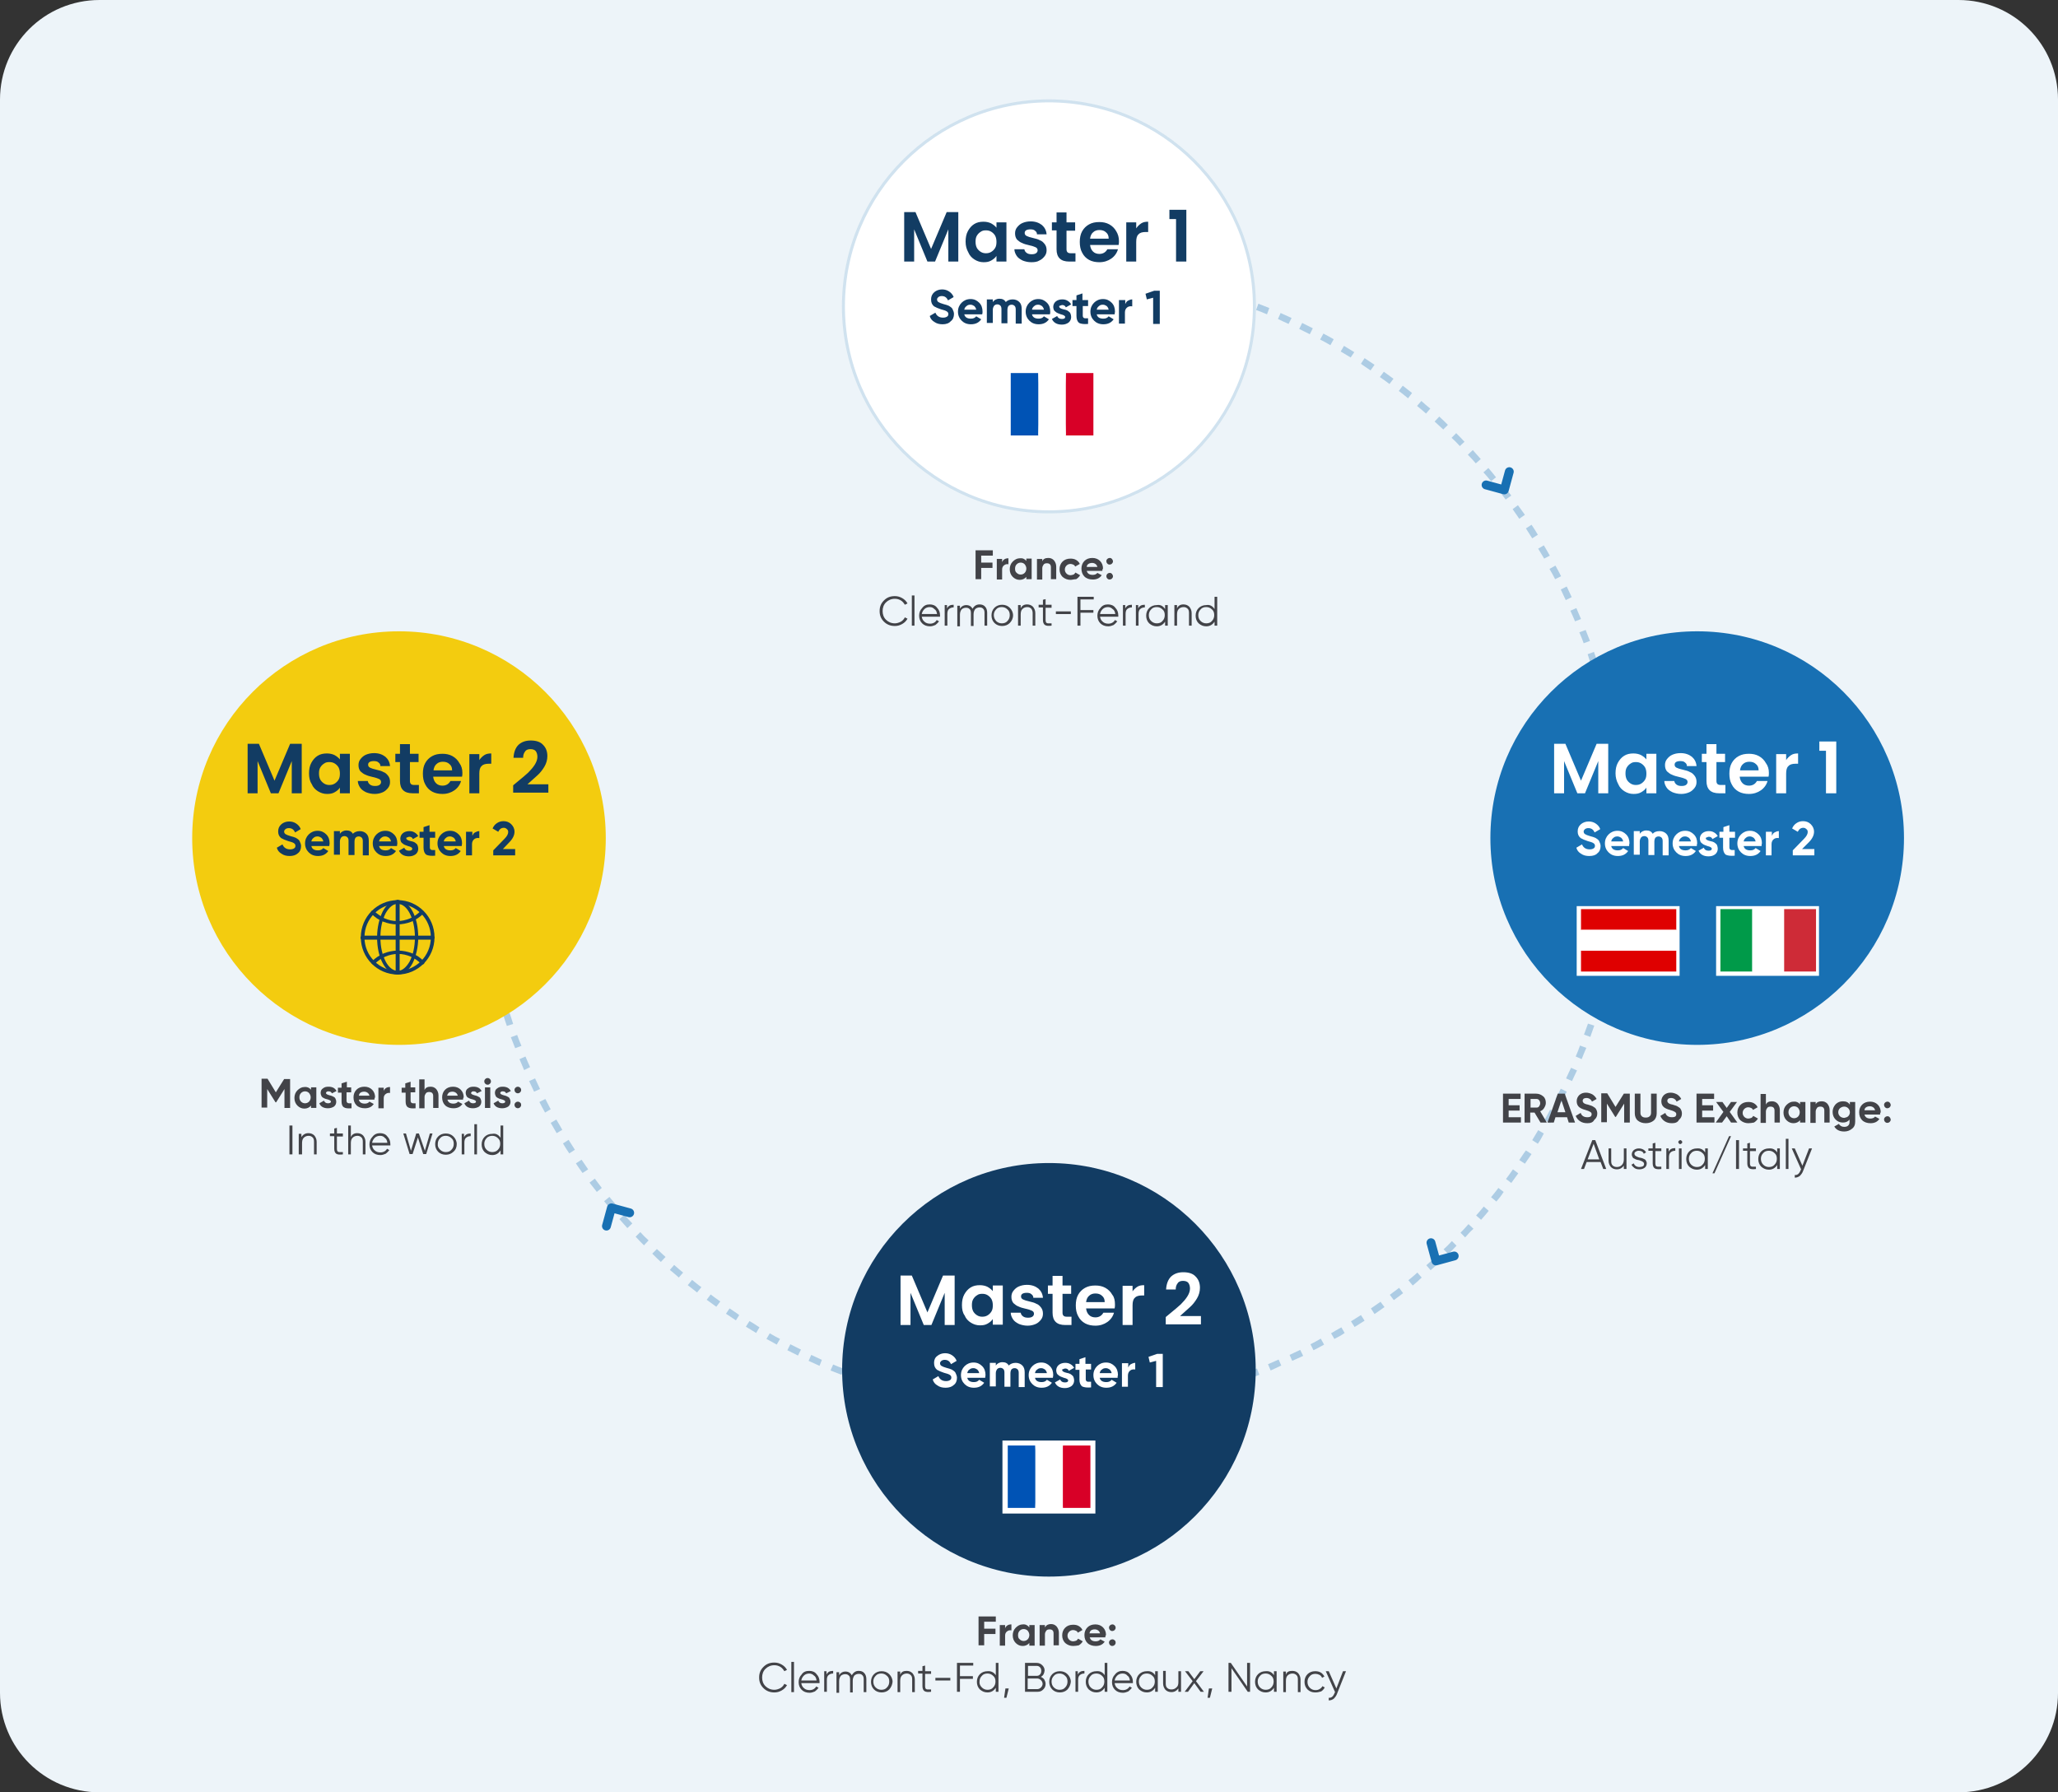 <?xml version="1.0" encoding="utf-8"?>
<!-- Generator: Adobe Illustrator 27.3.0, SVG Export Plug-In . SVG Version: 6.00 Build 0)  -->
<svg version="1.1" id="Calque_1" xmlns="http://www.w3.org/2000/svg" xmlns:xlink="http://www.w3.org/1999/xlink" x="0px" y="0px"
	 viewBox="0 0 620 540" style="enable-background:new 0 0 620 540;" xml:space="preserve">
<rect x="0" y="0" width="620" height="540" fill="#333333" stroke="none"/>
<style type="text/css">
	.st0{fill:#EDF4F9;}
	.st1{fill:none;stroke:#1870B3;stroke-width:2.67;stroke-linecap:round;stroke-linejoin:round;}
	.st2{opacity:0.3;}
	.st3{fill:#1870B3;}
	.st4{fill:#FFFFFF;}
	.st5{fill:none;stroke:#1870B3;stroke-width:0.89;stroke-opacity:0.2;}
	.st6{fill:#123C63;}
	.st7{fill:#F3CC0F;}
	.st8{fill:#009A49;}
	.st9{fill:#CE2B37;}
	.st10{fill:#DF0000;}
	.st11{fill:#424348;}
	.st12{fill:#0053B5;}
	.st13{fill:#D80027;}
</style>
<path class="st0" d="M30,0h560c16.6,0,30,13.4,30,30v480c0,16.6-13.4,30-30,30H30c-16.6,0-30-13.4-30-30V30C0,13.4,13.4,0,30,0z"/>
<path class="st1" d="M431.1,374.4l1.5,5.5l5.5-1.5"/>
<path class="st1" d="M447.7,146.1l5.5,1.5l1.5-5.5"/>
<path class="st1" d="M189.7,365.4l-5.5-1.5l-1.5,5.5"/>
<g class="st2">
	<path class="st3" d="M316.5,426L316.5,426c-1.2,0-2.4,0-3.6,0l0-2c1.2,0,2.3,0,3.5,0L316.5,426z M320.1,426l0-2
		c1.2,0,2.4-0.1,3.5-0.1l0.1,2C322.5,425.9,321.3,426,320.1,426z M309.4,425.9c-1.2,0-2.4-0.1-3.6-0.2l0.1-2
		c1.2,0.1,2.4,0.1,3.5,0.2L309.4,425.9z M327.3,425.7l-0.1-2c1.2-0.1,2.4-0.2,3.5-0.3l0.2,2C329.6,425.5,328.4,425.6,327.3,425.7z
		 M302.2,425.4c-1.2-0.1-2.4-0.2-3.6-0.3l0.2-2c1.2,0.1,2.3,0.2,3.5,0.3L302.2,425.4z M334.4,425.1l-0.2-2c1.2-0.1,2.3-0.3,3.5-0.4
		l0.2,2C336.8,424.8,335.6,425,334.4,425.1z M295.1,424.7c-1.2-0.1-2.4-0.3-3.5-0.5l0.3-2c1.2,0.2,2.3,0.3,3.5,0.5L295.1,424.7z
		 M341.5,424.2l-0.3-2c1.2-0.2,2.3-0.4,3.5-0.5l0.3,2C343.9,423.9,342.7,424.1,341.5,424.2z M288,423.7c-1.2-0.2-2.4-0.4-3.5-0.6
		l0.4-2c1.2,0.2,2.3,0.4,3.5,0.6L288,423.7z M348.6,423.1l-0.4-2c1.2-0.2,2.3-0.4,3.5-0.7l0.4,2
		C350.9,422.6,349.7,422.8,348.6,423.1z M281,422.4c-1.2-0.2-2.3-0.5-3.5-0.8l0.5-1.9c1.1,0.3,2.3,0.5,3.5,0.8L281,422.4z
		 M355.6,421.6l-0.5-1.9c1.2-0.3,2.3-0.5,3.4-0.8l0.5,1.9C357.9,421,356.7,421.3,355.6,421.6z M274,420.8c-1.2-0.3-2.3-0.6-3.5-0.9
		l0.5-1.9c1.1,0.3,2.3,0.6,3.4,0.9L274,420.8z M362.5,419.8l-0.5-1.9c1.1-0.3,2.3-0.6,3.4-1l0.6,1.9
		C364.8,419.2,363.7,419.5,362.5,419.8z M267.1,418.9c-1.1-0.3-2.3-0.7-3.4-1.1l0.6-1.9c1.1,0.4,2.2,0.7,3.4,1L267.1,418.9z
		 M369.4,417.8l-0.6-1.9c1.1-0.4,2.2-0.7,3.4-1.1l0.6,1.9C371.6,417,370.5,417.4,369.4,417.8z M260.3,416.7
		c-1.1-0.4-2.3-0.8-3.4-1.2l0.7-1.9c1.1,0.4,2.2,0.8,3.3,1.2L260.3,416.7z M376.1,415.5l-0.7-1.9c1.1-0.4,2.2-0.8,3.3-1.3l0.7,1.9
		C378.4,414.6,377.3,415,376.1,415.5z M253.5,414.2c-1.1-0.4-2.2-0.9-3.3-1.3l0.8-1.8c1.1,0.5,2.2,0.9,3.3,1.3L253.5,414.2z
		 M382.8,412.9L382,411c1.1-0.5,2.2-0.9,3.2-1.4l0.8,1.8C385,411.9,383.9,412.4,382.8,412.9z M246.9,411.5c-1.1-0.5-2.2-1-3.3-1.5
		l0.8-1.8c1.1,0.5,2.1,1,3.2,1.5L246.9,411.5z M389.3,410l-0.8-1.8c1.1-0.5,2.1-1,3.2-1.5l0.9,1.8C391.5,409,390.4,409.5,389.3,410z
		 M240.4,408.4c-1.1-0.5-2.1-1.1-3.2-1.6l0.9-1.8c1.1,0.5,2.1,1.1,3.2,1.6L240.4,408.4z M395.7,406.8l-0.9-1.8
		c1-0.5,2.1-1.1,3.1-1.7l1,1.8C397.8,405.7,396.8,406.3,395.7,406.8z M234,405.1c-1.1-0.6-2.1-1.2-3.1-1.7l1-1.7
		c1,0.6,2.1,1.2,3.1,1.7L234,405.1z M402,403.4l-1-1.7c1-0.6,2-1.2,3.1-1.8l1,1.7C404.1,402.3,403,402.9,402,403.4z M227.8,401.6
		c-1-0.6-2-1.2-3.1-1.9l1.1-1.7c1,0.6,2,1.2,3,1.9L227.8,401.6z M408.1,399.8l-1.1-1.7c1-0.6,2-1.3,3-1.9l1.1,1.7
		C410.2,398.5,409.2,399.1,408.1,399.8z M221.7,397.8c-1-0.7-2-1.3-3-2l1.1-1.6c1,0.7,2,1.3,2.9,2L221.7,397.8z M414.1,395.9
		l-1.1-1.7c1-0.7,1.9-1.3,2.9-2l1.2,1.6C416.1,394.5,415.1,395.2,414.1,395.9z M215.8,393.7c-1-0.7-1.9-1.4-2.9-2.1l1.2-1.6
		c0.9,0.7,1.9,1.4,2.9,2.1L215.8,393.7z M419.9,391.7l-1.2-1.6c0.9-0.7,1.9-1.4,2.8-2.1l1.2,1.6C421.8,390.3,420.9,391,419.9,391.7z
		 M210,389.4c-0.9-0.7-1.9-1.5-2.8-2.2l1.3-1.6c0.9,0.7,1.8,1.5,2.8,2.2L210,389.4z M425.6,387.3l-1.3-1.6c0.9-0.7,1.8-1.5,2.7-2.3
		l1.3,1.5C427.4,385.8,426.5,386.6,425.6,387.3z M204.5,384.9c-0.9-0.8-1.8-1.6-2.7-2.3l1.3-1.5c0.9,0.8,1.8,1.6,2.7,2.3
		L204.5,384.9z M431,382.7l-1.3-1.5c0.9-0.8,1.8-1.6,2.6-2.4l1.4,1.5C432.8,381.1,431.9,381.9,431,382.7z M199.1,380.2
		c-0.9-0.8-1.7-1.6-2.6-2.5l1.4-1.4c0.9,0.8,1.7,1.6,2.6,2.4L199.1,380.2z M436.3,377.8l-1.4-1.4c0.9-0.8,1.7-1.6,2.5-2.5l1.4,1.4
		C438,376.2,437.2,377,436.3,377.8z M194,375.2c-0.8-0.8-1.7-1.7-2.5-2.6l1.4-1.4c0.8,0.9,1.6,1.7,2.5,2.5L194,375.2z M441.4,372.8
		l-1.4-1.4c0.8-0.8,1.6-1.7,2.4-2.6l1.5,1.4C443,371,442.2,371.9,441.4,372.8z M189,370c-0.8-0.9-1.6-1.8-2.4-2.7l1.5-1.3
		c0.8,0.9,1.6,1.8,2.4,2.6L189,370z M446.2,367.5l-1.5-1.3c0.8-0.9,1.6-1.8,2.3-2.7l1.5,1.3C447.8,365.7,447,366.6,446.2,367.5z
		 M184.3,364.7c-0.8-0.9-1.5-1.8-2.3-2.8l1.6-1.3c0.7,0.9,1.5,1.8,2.3,2.7L184.3,364.7z M450.8,362l-1.6-1.3
		c0.7-0.9,1.5-1.8,2.2-2.8l1.6,1.2C452.3,360.2,451.6,361.1,450.8,362z M179.8,359.1c-0.7-0.9-1.5-1.9-2.2-2.8l1.6-1.2
		c0.7,0.9,1.4,1.9,2.1,2.8L179.8,359.1z M455.3,356.4l-1.6-1.2c0.7-0.9,1.4-1.9,2.1-2.9l1.6,1.2C456.7,354.5,456,355.4,455.3,356.4z
		 M175.5,353.4c-0.7-1-1.4-1.9-2-2.9l1.7-1.1c0.7,1,1.3,1.9,2,2.9L175.5,353.4z M459.4,350.6l-1.7-1.1c0.7-1,1.3-2,2-2.9l1.7,1.1
		C460.8,348.6,460.1,349.6,459.4,350.6z M171.5,347.5c-0.7-1-1.3-2-1.9-3l1.7-1.1c0.6,1,1.3,2,1.9,3L171.5,347.5z M463.3,344.6
		l-1.7-1.1c0.6-1,1.2-2,1.8-3l1.7,1C464.6,342.5,464,343.6,463.3,344.6z M167.7,341.4c-0.6-1-1.2-2.1-1.8-3.1l1.7-1
		c0.6,1,1.2,2,1.8,3.1L167.7,341.4z M467,338.4l-1.7-1c0.6-1,1.2-2.1,1.7-3.1l1.8,1C468.2,336.3,467.6,337.4,467,338.4z
		 M164.2,335.2c-0.6-1-1.1-2.1-1.7-3.2l1.8-0.9c0.5,1,1.1,2.1,1.6,3.1L164.2,335.2z M470.4,332.1l-1.8-0.9c0.5-1.1,1.1-2.1,1.6-3.2
		l1.8,0.9C471.5,330,471,331,470.4,332.1z M160.9,328.9c-0.5-1.1-1-2.1-1.5-3.2l1.8-0.8c0.5,1.1,1,2.1,1.5,3.2L160.9,328.9z
		 M473.6,325.7l-1.8-0.8c0.5-1.1,1-2.2,1.5-3.2l1.8,0.8C474.6,323.5,474.1,324.6,473.6,325.7z M157.9,322.4
		c-0.5-1.1-0.9-2.2-1.4-3.3l1.8-0.8c0.5,1.1,0.9,2.2,1.4,3.2L157.9,322.4z M476.5,319.1l-1.8-0.8c0.5-1.1,0.9-2.2,1.3-3.3l1.9,0.7
		C477.4,316.9,476.9,318,476.5,319.1z M155.2,315.8c-0.4-1.1-0.9-2.2-1.3-3.3l1.9-0.7c0.4,1.1,0.8,2.2,1.3,3.3L155.2,315.8z
		 M479.1,312.4l-1.9-0.7c0.4-1.1,0.8-2.2,1.2-3.3l1.9,0.6C479.9,310.1,479.5,311.3,479.1,312.4z M152.7,309.1
		c-0.4-1.1-0.8-2.3-1.1-3.4l1.9-0.6c0.4,1.1,0.7,2.2,1.1,3.4L152.7,309.1z M481.4,305.6l-1.9-0.6c0.4-1.1,0.7-2.2,1-3.4l1.9,0.6
		C482.1,303.3,481.8,304.5,481.4,305.6z M483.4,298.7l-1.9-0.5c0.3-1.1,0.6-2.3,0.9-3.4l1.9,0.5
		C484.1,296.4,483.8,297.6,483.4,298.7z M485.2,291.8l-1.9-0.4c0.3-1.1,0.5-2.3,0.8-3.5l2,0.4C485.7,289.5,485.5,290.6,485.2,291.8z
		 M486.6,284.8l-2-0.4c0.2-1.2,0.4-2.3,0.6-3.5l2,0.3C487.1,282.4,486.9,283.6,486.6,284.8z M487.8,277.7l-2-0.3
		c0.2-1.2,0.3-2.3,0.5-3.5l2,0.2C488.1,275.3,488,276.5,487.8,277.7z M488.7,270.6l-2-0.2c0.1-1.2,0.2-2.3,0.3-3.5l2,0.2
		C488.9,268.2,488.8,269.4,488.7,270.6z M489.3,263.5l-2-0.1c0.1-1.2,0.1-2.4,0.2-3.5l2,0.1C489.4,261.1,489.3,262.3,489.3,263.5z
		 M489.5,256.3l-2,0c0-1.1,0-2.2,0-3.3l0-0.2h2l0,0.2C489.6,254.1,489.6,255.2,489.5,256.3z M487.5,249.2c0-1.2-0.1-2.4-0.1-3.5
		l2-0.1c0,1.2,0.1,2.4,0.1,3.6L487.5,249.2z M487.2,242.1c-0.1-1.2-0.2-2.4-0.3-3.5l2-0.2c0.1,1.2,0.2,2.4,0.3,3.6L487.2,242.1z
		 M486.6,235.1c-0.1-1.2-0.3-2.3-0.4-3.5l2-0.2c0.1,1.2,0.3,2.4,0.4,3.6L486.6,235.1z M485.8,228.1c-0.2-1.2-0.4-2.3-0.5-3.5l2-0.3
		c0.2,1.2,0.4,2.4,0.6,3.5L485.8,228.1z M484.6,221.1c-0.2-1.2-0.5-2.3-0.7-3.5l2-0.4c0.2,1.2,0.5,2.3,0.7,3.5L484.6,221.1z
		 M483.2,214.1c-0.3-1.2-0.5-2.3-0.8-3.4l1.9-0.5c0.3,1.2,0.6,2.3,0.8,3.5L483.2,214.1z M481.4,207.3c-0.3-1.1-0.6-2.3-1-3.4
		l1.9-0.6c0.3,1.1,0.7,2.3,1,3.4L481.4,207.3z M479.4,200.5c-0.4-1.1-0.7-2.2-1.1-3.4l1.9-0.7c0.4,1.1,0.8,2.3,1.1,3.4L479.4,200.5z
		 M477.1,193.8c-0.4-1.1-0.8-2.2-1.3-3.3l1.9-0.7c0.4,1.1,0.9,2.2,1.3,3.3L477.1,193.8z M474.5,187.2c-0.5-1.1-0.9-2.2-1.4-3.2
		l1.8-0.8c0.5,1.1,0.9,2.2,1.4,3.3L474.5,187.2z M471.7,180.8c-0.5-1.1-1-2.1-1.5-3.2l1.8-0.9c0.5,1.1,1,2.1,1.5,3.2L471.7,180.8z
		 M468.5,174.5c-0.5-1-1.1-2.1-1.7-3.1l1.8-1c0.6,1,1.1,2.1,1.7,3.2L468.5,174.5z M465.2,168.3c-0.6-1-1.2-2-1.8-3l1.7-1
		c0.6,1,1.2,2,1.8,3.1L465.2,168.3z M461.6,162.2c-0.6-1-1.3-2-1.9-3l1.7-1.1c0.7,1,1.3,2,1.9,3L461.6,162.2z M457.7,156.3
		c-0.7-1-1.3-1.9-2-2.9l1.6-1.2c0.7,1,1.4,1.9,2.1,2.9L457.7,156.3z M453.6,150.5c-0.7-0.9-1.4-1.9-2.1-2.8l1.6-1.2
		c0.7,0.9,1.5,1.9,2.2,2.8L453.6,150.5z M449.2,145c-0.7-0.9-1.5-1.8-2.3-2.7l1.5-1.3c0.8,0.9,1.5,1.8,2.3,2.8L449.2,145z
		 M444.6,139.6c-0.8-0.9-1.6-1.8-2.4-2.6l1.5-1.4c0.8,0.9,1.6,1.8,2.4,2.7L444.6,139.6z M439.8,134.4c-0.8-0.9-1.6-1.7-2.5-2.5
		l1.4-1.4c0.8,0.8,1.7,1.7,2.5,2.6L439.8,134.4z M434.8,129.4c-0.9-0.8-1.7-1.6-2.6-2.4l1.4-1.5c0.9,0.8,1.7,1.6,2.6,2.5
		L434.8,129.4z M429.6,124.6c-0.9-0.8-1.8-1.6-2.7-2.3l1.3-1.5c0.9,0.8,1.8,1.6,2.7,2.3L429.6,124.6z M424.2,120
		c-0.9-0.7-1.8-1.5-2.8-2.2l1.2-1.6c0.9,0.7,1.9,1.5,2.8,2.2L424.2,120z M418.6,115.7c-0.9-0.7-1.9-1.4-2.9-2.1l1.2-1.6
		c1,0.7,1.9,1.4,2.9,2.1L418.6,115.7z M412.9,111.6c-1-0.7-2-1.3-2.9-2l1.1-1.7c1,0.7,2,1.3,3,2L412.9,111.6z M406.9,107.7
		c-1-0.6-2-1.2-3-1.8l1-1.7c1,0.6,2,1.2,3.1,1.9L406.9,107.7z M400.8,104c-1-0.6-2.1-1.2-3.1-1.7l1-1.8c1.1,0.6,2.1,1.1,3.1,1.7
		L400.8,104z M394.6,100.7c-1.1-0.5-2.1-1.1-3.2-1.6l0.9-1.8c1.1,0.5,2.1,1.1,3.2,1.6L394.6,100.7z M388.2,97.6
		c-1.1-0.5-2.2-1-3.2-1.5l0.8-1.8c1.1,0.5,2.2,1,3.3,1.5L388.2,97.6z M381.7,94.7c-1.1-0.5-2.2-0.9-3.3-1.3l0.7-1.9
		c1.1,0.4,2.2,0.9,3.3,1.3L381.7,94.7z"/>
</g>
<circle class="st4" cx="316" cy="92.3" r="62.3"/>
<circle class="st5" cx="316" cy="92.3" r="61.9"/>
<circle class="st6" cx="316" cy="412.7" r="62.3"/>
<circle class="st3" cx="511.3" cy="252.5" r="62.3"/>
<circle class="st7" cx="120.2" cy="252.5" r="62.3"/>
<path class="st4" d="M478.8,257.9c-1,0-1.8-0.2-2.5-0.7c-0.7-0.4-1.2-1-1.4-1.8l1.7-1c0.4,1,1.2,1.5,2.3,1.5c0.5,0,0.9-0.1,1.2-0.3
	s0.4-0.4,0.4-0.8c0-0.4-0.2-0.6-0.5-0.8c-0.3-0.2-0.9-0.4-1.7-0.6c-0.9-0.3-1.6-0.6-2.1-0.9c-0.6-0.5-0.9-1.1-0.9-2
	c0-0.9,0.3-1.6,1-2.2c0.6-0.5,1.4-0.8,2.3-0.8c0.8,0,1.5,0.2,2.1,0.6c0.6,0.4,1.1,0.9,1.4,1.7l-1.7,1c-0.4-0.9-1-1.3-1.9-1.3
	c-0.4,0-0.7,0.1-1,0.3c-0.2,0.2-0.4,0.4-0.4,0.7c0,0.3,0.1,0.6,0.4,0.8c0.3,0.2,0.8,0.4,1.5,0.6l0.7,0.2c0.1,0,0.3,0.1,0.6,0.2
	c0.3,0.1,0.5,0.2,0.6,0.3c0.5,0.3,0.8,0.6,0.9,0.9c0.2,0.4,0.4,0.9,0.4,1.4c0,0.9-0.3,1.7-1,2.2
	C480.8,257.6,479.9,257.9,478.8,257.9z M490.8,254.9h-5.4c0.2,0.9,0.9,1.3,2,1.3c0.7,0,1.2-0.2,1.6-0.7l1.5,0.9
	c-0.7,1-1.7,1.5-3.1,1.5c-1.2,0-2.1-0.4-2.8-1.1s-1.1-1.6-1.1-2.7c0-1.1,0.4-2,1.1-2.7c0.7-0.7,1.6-1.1,2.7-1.1
	c1.1,0,1.9,0.4,2.6,1.1c0.7,0.7,1,1.6,1,2.7C490.8,254.3,490.8,254.6,490.8,254.9z M485.4,253.5h3.6c-0.1-0.5-0.3-0.8-0.6-1.1
	c-0.3-0.2-0.7-0.4-1.1-0.4c-0.5,0-0.9,0.1-1.2,0.4C485.7,252.7,485.5,253,485.4,253.5z M500,250.4c0.8,0,1.5,0.3,2,0.8
	c0.5,0.5,0.7,1.2,0.7,2.1v4.4h-1.8v-4.3c0-0.4-0.1-0.8-0.3-1c-0.2-0.2-0.5-0.4-0.9-0.4c-0.4,0-0.7,0.1-1,0.4
	c-0.2,0.3-0.3,0.7-0.3,1.2v4h-1.8v-4.3c0-0.4-0.1-0.8-0.3-1c-0.2-0.2-0.5-0.4-0.9-0.4c-0.4,0-0.7,0.1-1,0.4
	c-0.2,0.3-0.4,0.7-0.4,1.2v4h-1.8v-7.1h1.8v0.8c0.4-0.6,1.1-1,2-1c0.9,0,1.5,0.3,1.9,1C498.3,250.7,499,250.4,500,250.4z
	 M511.2,254.9h-5.4c0.2,0.9,0.9,1.3,2,1.3c0.7,0,1.2-0.2,1.6-0.7l1.5,0.9c-0.7,1-1.7,1.5-3.1,1.5c-1.2,0-2.1-0.4-2.8-1.1
	c-0.7-0.7-1.1-1.6-1.1-2.7c0-1.1,0.4-2,1.1-2.7c0.7-0.7,1.6-1.1,2.7-1.1c1.1,0,1.9,0.4,2.6,1.1c0.7,0.7,1,1.6,1,2.7
	C511.2,254.3,511.2,254.6,511.2,254.9z M505.8,253.5h3.6c-0.1-0.5-0.3-0.8-0.6-1.1c-0.3-0.2-0.7-0.4-1.1-0.4c-0.5,0-0.9,0.1-1.2,0.4
	C506.1,252.7,505.9,253,505.8,253.5z M513.9,252.6c0,0.3,0.4,0.6,1.3,0.8c0.3,0.1,0.6,0.1,0.8,0.2c0.2,0.1,0.5,0.2,0.7,0.4
	c0.3,0.2,0.5,0.4,0.6,0.7c0.1,0.3,0.2,0.6,0.2,1c0,0.7-0.3,1.3-0.8,1.7c-0.5,0.4-1.2,0.6-2,0.6c-1.5,0-2.5-0.6-3-1.7l1.6-0.9
	c0.2,0.6,0.7,0.9,1.4,0.9c0.7,0,1-0.2,1-0.6c0-0.3-0.4-0.6-1.3-0.8c-0.3-0.1-0.6-0.2-0.8-0.3c-0.2-0.1-0.5-0.2-0.7-0.4
	c-0.3-0.2-0.5-0.4-0.6-0.6c-0.1-0.3-0.2-0.6-0.2-0.9c0-0.7,0.3-1.3,0.8-1.7c0.5-0.4,1.2-0.6,1.9-0.6c0.6,0,1.1,0.1,1.6,0.4
	c0.5,0.3,0.8,0.6,1.1,1.1l-1.6,0.9c-0.2-0.5-0.6-0.7-1.1-0.7c-0.2,0-0.4,0.1-0.6,0.2C514,252.3,513.9,252.4,513.9,252.6z
	 M522.7,250.6v1.8H521v3c0,0.2,0.1,0.4,0.2,0.5c0.1,0.1,0.3,0.2,0.5,0.2c0.2,0,0.5,0,0.9,0v1.7c-1.2,0.1-2.1,0-2.7-0.3
	c-0.5-0.4-0.8-1.1-0.8-2.1v-3H518v-1.8h1.2v-1.4l1.8-0.6v2H522.7z M530.7,254.9h-5.4c0.2,0.9,0.9,1.3,2,1.3c0.7,0,1.2-0.2,1.6-0.7
	l1.5,0.9c-0.7,1-1.7,1.5-3.1,1.5c-1.2,0-2.1-0.4-2.8-1.1s-1.1-1.6-1.1-2.7c0-1.1,0.4-2,1.1-2.7c0.7-0.7,1.6-1.1,2.7-1.1
	c1.1,0,1.9,0.4,2.6,1.1c0.7,0.7,1,1.6,1,2.7C530.7,254.3,530.7,254.6,530.7,254.9z M525.3,253.5h3.6c-0.1-0.5-0.3-0.8-0.6-1.1
	c-0.3-0.2-0.7-0.4-1.1-0.4c-0.5,0-0.9,0.1-1.2,0.4C525.6,252.7,525.4,253,525.3,253.5z M533.8,250.6v1.2c0.2-0.4,0.4-0.8,0.8-1
	c0.4-0.2,0.8-0.4,1.3-0.4v2.1c-0.6-0.1-1.1,0-1.5,0.3c-0.4,0.3-0.7,0.8-0.7,1.5v3.4H532v-7.1H533.8z M546.8,257.7h-6.7v-1.5l3.4-3.5
	c0.8-0.8,1.1-1.5,1.1-2c0-0.4-0.1-0.7-0.4-0.9c-0.2-0.2-0.5-0.4-0.9-0.4c-0.8,0-1.3,0.4-1.7,1.2l-1.7-1c0.3-0.7,0.7-1.2,1.3-1.6
	c0.6-0.4,1.2-0.6,2-0.6c0.9,0,1.7,0.3,2.3,0.9c0.6,0.6,1,1.3,1,2.3c0,1-0.5,2.1-1.6,3.2l-2,2h3.7V257.7z"/>
<path class="st4" d="M484.5,224.1V239h-3v-9.7l-4,9.7h-2.3l-4-9.7v9.7h-3v-14.9h3.4l4.7,11.1l4.7-11.1H484.5z M486.7,233
	c0-1.2,0.2-2.3,0.7-3.2c0.5-0.9,1.1-1.6,1.9-2.1c0.8-0.5,1.7-0.7,2.8-0.7c0.9,0,1.7,0.2,2.3,0.5c0.7,0.4,1.2,0.8,1.6,1.3v-1.7h3V239
	h-3v-1.7c-0.4,0.6-0.9,1-1.6,1.4c-0.7,0.4-1.4,0.5-2.3,0.5c-1,0-1.9-0.3-2.7-0.8c-0.8-0.5-1.5-1.2-1.9-2.2
	C487,235.3,486.7,234.2,486.7,233z M496,233.1c0-0.7-0.1-1.3-0.4-1.9c-0.3-0.5-0.7-0.9-1.2-1.2c-0.5-0.3-1-0.4-1.6-0.4
	c-0.6,0-1.1,0.1-1.5,0.4c-0.5,0.3-0.9,0.7-1.2,1.2c-0.3,0.5-0.4,1.1-0.4,1.8c0,0.7,0.1,1.3,0.4,1.9c0.3,0.5,0.7,0.9,1.2,1.2
	c0.5,0.3,1,0.4,1.5,0.4c0.6,0,1.1-0.1,1.6-0.4c0.5-0.3,0.9-0.7,1.2-1.2C495.9,234.4,496,233.8,496,233.1z M506.5,239.2
	c-1,0-1.8-0.2-2.6-0.5c-0.8-0.4-1.4-0.8-1.8-1.4c-0.4-0.6-0.7-1.3-0.7-2h3c0.1,0.5,0.3,0.8,0.7,1.1c0.4,0.3,0.9,0.4,1.5,0.4
	c0.6,0,1-0.1,1.3-0.3c0.3-0.2,0.5-0.5,0.5-0.9c0-0.4-0.2-0.7-0.6-0.9c-0.4-0.2-1-0.4-1.9-0.6c-0.9-0.2-1.6-0.4-2.2-0.7
	c-0.6-0.2-1-0.6-1.5-1c-0.4-0.5-0.6-1.1-0.6-1.9c0-0.7,0.2-1.3,0.6-1.8c0.4-0.5,0.9-1,1.6-1.3c0.7-0.3,1.5-0.5,2.5-0.5
	c1.4,0,2.5,0.4,3.4,1.1c0.8,0.7,1.3,1.6,1.4,2.8h-2.9c0-0.5-0.2-0.8-0.6-1.1c-0.3-0.3-0.8-0.4-1.4-0.4c-0.5,0-1,0.1-1.3,0.3
	c-0.3,0.2-0.4,0.5-0.4,0.8c0,0.4,0.2,0.7,0.6,0.9c0.4,0.2,1,0.4,1.9,0.6c0.9,0.2,1.6,0.4,2.1,0.7c0.6,0.2,1,0.6,1.4,1.1
	c0.4,0.5,0.6,1.1,0.6,1.9c0,0.7-0.2,1.3-0.6,1.8c-0.4,0.5-0.9,1-1.6,1.3C508.2,239,507.4,239.2,506.5,239.2z M517.1,229.6v5.7
	c0,0.4,0.1,0.7,0.3,0.9c0.2,0.2,0.5,0.3,1,0.3h1.4v2.5h-1.9c-2.5,0-3.8-1.2-3.8-3.7v-5.7h-1.4v-2.5h1.4v-2.9h3v2.9h2.6v2.5H517.1z
	 M532.9,232.8c0,0.4,0,0.8-0.1,1.2h-8.7c0.1,0.9,0.4,1.5,0.9,2c0.5,0.5,1.2,0.7,1.9,0.7c1.1,0,1.9-0.5,2.4-1.4h3.2
	c-0.3,1.1-1,2.1-2,2.8c-1,0.7-2.2,1.1-3.6,1.1c-1.1,0-2.2-0.2-3.1-0.7c-0.9-0.5-1.6-1.2-2.1-2.2c-0.5-0.9-0.7-2-0.7-3.2
	c0-1.2,0.2-2.3,0.7-3.2c0.5-0.9,1.2-1.6,2.1-2.1c0.9-0.5,1.9-0.7,3.1-0.7c1.1,0,2.1,0.2,3,0.7c0.9,0.5,1.6,1.2,2.1,2.1
	C532.6,230.7,532.9,231.7,532.9,232.8z M529.8,232c0-0.8-0.3-1.4-0.8-1.8c-0.5-0.5-1.2-0.7-2-0.7c-0.7,0-1.4,0.2-1.9,0.7
	c-0.5,0.4-0.8,1.1-0.9,1.9H529.8z M538.1,229c0.4-0.6,0.9-1.1,1.5-1.5c0.6-0.4,1.3-0.5,2.1-0.5v3.1h-0.8c-0.9,0-1.7,0.2-2.1,0.7
	c-0.5,0.4-0.7,1.2-0.7,2.3v5.9h-3v-11.8h3V229z M548.1,226.2v-2.8h5.1V239h-3.1v-12.8H548.1z"/>
<path class="st6" d="M87.3,257.9c-1,0-1.8-0.2-2.5-0.7c-0.7-0.4-1.2-1-1.4-1.8l1.7-1c0.4,1,1.2,1.5,2.3,1.5c0.5,0,0.9-0.1,1.2-0.3
	s0.4-0.4,0.4-0.8c0-0.4-0.2-0.6-0.5-0.8c-0.3-0.2-0.9-0.4-1.7-0.6c-0.9-0.3-1.6-0.6-2.1-0.9c-0.6-0.5-0.9-1.1-0.9-2
	c0-0.9,0.3-1.6,1-2.2c0.6-0.5,1.4-0.8,2.3-0.8c0.8,0,1.5,0.2,2.1,0.6c0.6,0.4,1.1,0.9,1.4,1.7l-1.7,1c-0.4-0.9-1-1.3-1.9-1.3
	c-0.4,0-0.7,0.1-1,0.3c-0.2,0.2-0.4,0.4-0.4,0.7c0,0.3,0.1,0.6,0.4,0.8c0.3,0.2,0.8,0.4,1.5,0.6l0.7,0.2c0.1,0,0.3,0.1,0.6,0.2
	c0.3,0.1,0.5,0.2,0.6,0.3c0.5,0.3,0.8,0.6,0.9,0.9c0.2,0.4,0.4,0.9,0.4,1.4c0,0.9-0.3,1.7-1,2.2C89.2,257.6,88.3,257.9,87.3,257.9z
	 M99.2,254.9h-5.4c0.2,0.9,0.9,1.3,2,1.3c0.7,0,1.2-0.2,1.6-0.7l1.5,0.9c-0.7,1-1.7,1.5-3.1,1.5c-1.2,0-2.1-0.4-2.8-1.1
	c-0.7-0.7-1.1-1.6-1.1-2.7c0-1.1,0.4-2,1.1-2.7c0.7-0.7,1.6-1.1,2.7-1.1c1.1,0,1.9,0.4,2.6,1.1c0.7,0.7,1,1.6,1,2.7
	C99.3,254.3,99.2,254.6,99.2,254.9z M93.8,253.5h3.6c-0.1-0.5-0.3-0.8-0.6-1.1c-0.3-0.2-0.7-0.4-1.1-0.4c-0.5,0-0.9,0.1-1.2,0.4
	C94.1,252.7,93.9,253,93.8,253.5z M108.4,250.4c0.8,0,1.5,0.3,2,0.8c0.5,0.5,0.7,1.2,0.7,2.1v4.4h-1.8v-4.3c0-0.4-0.1-0.8-0.3-1
	c-0.2-0.2-0.5-0.4-0.9-0.4c-0.4,0-0.7,0.1-1,0.4c-0.2,0.3-0.3,0.7-0.3,1.2v4h-1.8v-4.3c0-0.4-0.1-0.8-0.3-1
	c-0.2-0.2-0.5-0.4-0.9-0.4c-0.4,0-0.7,0.1-1,0.4c-0.2,0.3-0.4,0.7-0.4,1.2v4h-1.8v-7.1h1.8v0.8c0.4-0.6,1.1-1,2-1
	c0.9,0,1.5,0.3,1.9,1C106.8,250.7,107.5,250.4,108.4,250.4z M119.6,254.9h-5.4c0.2,0.9,0.9,1.3,2,1.3c0.7,0,1.2-0.2,1.6-0.7l1.5,0.9
	c-0.7,1-1.7,1.5-3.1,1.5c-1.2,0-2.1-0.4-2.8-1.1s-1.1-1.6-1.1-2.7c0-1.1,0.4-2,1.1-2.7c0.7-0.7,1.6-1.1,2.7-1.1
	c1.1,0,1.9,0.4,2.6,1.1c0.7,0.7,1,1.6,1,2.7C119.7,254.3,119.6,254.6,119.6,254.9z M114.2,253.5h3.6c-0.1-0.5-0.3-0.8-0.6-1.1
	c-0.3-0.2-0.7-0.4-1.1-0.4c-0.5,0-0.9,0.1-1.2,0.4C114.5,252.7,114.3,253,114.2,253.5z M122.4,252.6c0,0.3,0.4,0.6,1.3,0.8
	c0.3,0.1,0.6,0.1,0.8,0.2c0.2,0.1,0.5,0.2,0.7,0.4c0.3,0.2,0.5,0.4,0.6,0.7c0.1,0.3,0.2,0.6,0.2,1c0,0.7-0.3,1.3-0.8,1.7
	c-0.6,0.4-1.2,0.6-2,0.6c-1.5,0-2.5-0.6-3-1.7l1.6-0.9c0.2,0.6,0.7,0.9,1.4,0.9c0.7,0,1-0.2,1-0.6c0-0.3-0.4-0.6-1.3-0.8
	c-0.3-0.1-0.6-0.2-0.8-0.3c-0.2-0.1-0.5-0.2-0.7-0.4c-0.3-0.2-0.5-0.4-0.6-0.6c-0.1-0.3-0.2-0.6-0.2-0.9c0-0.7,0.3-1.3,0.8-1.7
	c0.5-0.4,1.2-0.6,1.9-0.6c0.6,0,1.1,0.1,1.6,0.4c0.5,0.3,0.8,0.6,1.1,1.1l-1.6,0.9c-0.2-0.5-0.6-0.7-1.1-0.7c-0.2,0-0.4,0.1-0.6,0.2
	C122.4,252.3,122.4,252.4,122.4,252.6z M131.1,250.6v1.8h-1.6v3c0,0.2,0.1,0.4,0.2,0.5c0.1,0.1,0.3,0.2,0.5,0.2c0.2,0,0.5,0,0.9,0
	v1.7c-1.2,0.1-2.1,0-2.7-0.3c-0.5-0.4-0.8-1.1-0.8-2.1v-3h-1.2v-1.8h1.2v-1.4l1.8-0.6v2H131.1z M139.1,254.9h-5.4
	c0.2,0.9,0.9,1.3,2,1.3c0.7,0,1.2-0.2,1.6-0.7l1.5,0.9c-0.7,1-1.7,1.5-3.1,1.5c-1.2,0-2.1-0.4-2.8-1.1c-0.7-0.7-1.1-1.6-1.1-2.7
	c0-1.1,0.4-2,1.1-2.7c0.7-0.7,1.6-1.1,2.7-1.1c1.1,0,1.9,0.4,2.6,1.1c0.7,0.7,1,1.6,1,2.7C139.2,254.3,139.1,254.6,139.1,254.9z
	 M133.7,253.5h3.6c-0.1-0.5-0.3-0.8-0.6-1.1c-0.3-0.2-0.7-0.4-1.1-0.4c-0.5,0-0.9,0.1-1.2,0.4C134,252.7,133.8,253,133.7,253.5z
	 M142.3,250.6v1.2c0.2-0.4,0.4-0.8,0.8-1c0.4-0.2,0.8-0.4,1.3-0.4v2.1c-0.6-0.1-1.1,0-1.5,0.3c-0.4,0.3-0.7,0.8-0.7,1.5v3.4h-1.8
	v-7.1H142.3z M155.3,257.7h-6.7v-1.5l3.4-3.5c0.8-0.8,1.1-1.5,1.1-2c0-0.4-0.1-0.7-0.4-0.9c-0.2-0.2-0.5-0.4-0.9-0.4
	c-0.8,0-1.3,0.4-1.7,1.2l-1.7-1c0.3-0.7,0.7-1.2,1.3-1.6c0.6-0.4,1.2-0.6,2-0.6c0.9,0,1.7,0.3,2.3,0.9c0.6,0.6,1,1.3,1,2.3
	c0,1-0.5,2.1-1.6,3.2l-1.9,2h3.7V257.7z"/>
<path class="st6" d="M90.9,224.1V239h-3v-9.7l-4,9.7h-2.3l-4-9.7v9.7h-3v-14.9h3.4l4.7,11.1l4.7-11.1H90.9z M93.1,233
	c0-1.2,0.2-2.3,0.7-3.2c0.5-0.9,1.1-1.6,1.9-2.1c0.8-0.5,1.7-0.7,2.8-0.7c0.9,0,1.7,0.2,2.3,0.5c0.7,0.4,1.2,0.8,1.6,1.3v-1.7h3V239
	h-3v-1.7c-0.4,0.6-0.9,1-1.6,1.4c-0.7,0.4-1.4,0.5-2.3,0.5c-1,0-1.9-0.3-2.7-0.8c-0.8-0.5-1.5-1.2-1.9-2.2
	C93.3,235.3,93.1,234.2,93.1,233z M102.4,233.1c0-0.7-0.1-1.3-0.4-1.9c-0.3-0.5-0.7-0.9-1.2-1.2c-0.5-0.3-1-0.4-1.6-0.4
	c-0.6,0-1.1,0.1-1.5,0.4c-0.5,0.3-0.9,0.7-1.2,1.2c-0.3,0.5-0.4,1.1-0.4,1.8c0,0.7,0.1,1.3,0.4,1.9c0.3,0.5,0.7,0.9,1.2,1.2
	c0.5,0.3,1,0.4,1.5,0.4c0.6,0,1.1-0.1,1.6-0.4c0.5-0.3,0.9-0.7,1.2-1.2C102.3,234.4,102.4,233.8,102.4,233.1z M112.9,239.2
	c-1,0-1.8-0.2-2.6-0.5c-0.8-0.4-1.4-0.8-1.8-1.4c-0.4-0.6-0.7-1.3-0.7-2h3c0.1,0.5,0.3,0.8,0.7,1.1c0.4,0.3,0.9,0.4,1.5,0.4
	c0.6,0,1-0.1,1.3-0.3c0.3-0.2,0.5-0.5,0.5-0.9c0-0.4-0.2-0.7-0.6-0.9c-0.4-0.2-1-0.4-1.9-0.6c-0.9-0.2-1.6-0.4-2.2-0.7
	c-0.6-0.2-1-0.6-1.5-1c-0.4-0.5-0.6-1.1-0.6-1.9c0-0.7,0.2-1.3,0.6-1.8c0.4-0.5,0.9-1,1.6-1.3c0.7-0.3,1.5-0.5,2.5-0.5
	c1.4,0,2.5,0.4,3.4,1.1c0.8,0.7,1.3,1.6,1.4,2.8h-2.9c0-0.5-0.2-0.8-0.6-1.1c-0.3-0.3-0.8-0.4-1.4-0.4c-0.5,0-1,0.1-1.3,0.3
	c-0.3,0.2-0.4,0.5-0.4,0.8c0,0.4,0.2,0.7,0.6,0.9c0.4,0.2,1,0.4,1.9,0.6c0.9,0.2,1.6,0.4,2.1,0.7c0.6,0.2,1,0.6,1.4,1.1
	c0.4,0.5,0.6,1.1,0.6,1.9c0,0.7-0.2,1.3-0.6,1.8c-0.4,0.5-0.9,1-1.6,1.3C114.6,239,113.8,239.2,112.9,239.2z M123.5,229.6v5.7
	c0,0.4,0.1,0.7,0.3,0.9c0.2,0.2,0.5,0.3,1,0.3h1.4v2.5h-1.9c-2.5,0-3.8-1.2-3.8-3.7v-5.7h-1.4v-2.5h1.4v-2.9h3v2.9h2.6v2.5H123.5z
	 M139.3,232.8c0,0.4,0,0.8-0.1,1.2h-8.7c0.1,0.9,0.4,1.5,0.9,2c0.5,0.5,1.2,0.7,1.9,0.7c1.1,0,1.9-0.5,2.4-1.4h3.2
	c-0.3,1.1-1,2.1-2,2.8c-1,0.7-2.2,1.1-3.6,1.1c-1.1,0-2.2-0.2-3.1-0.7c-0.9-0.5-1.6-1.2-2.1-2.2c-0.5-0.9-0.7-2-0.7-3.2
	c0-1.2,0.2-2.3,0.7-3.2c0.5-0.9,1.2-1.6,2.1-2.1c0.9-0.5,1.9-0.7,3.1-0.7c1.1,0,2.1,0.2,3,0.7c0.9,0.5,1.6,1.2,2.1,2.1
	C139,230.7,139.3,231.7,139.3,232.8z M136.2,232c0-0.8-0.3-1.4-0.8-1.8c-0.5-0.5-1.2-0.7-2-0.7c-0.7,0-1.4,0.2-1.9,0.7
	c-0.5,0.4-0.8,1.1-0.9,1.9H136.2z M144.4,229c0.4-0.6,0.9-1.1,1.5-1.5c0.6-0.4,1.3-0.5,2.1-0.5v3.1h-0.8c-0.9,0-1.7,0.2-2.1,0.7
	c-0.5,0.4-0.7,1.2-0.7,2.3v5.9h-3v-11.8h3V229z M155.8,235.6c1.4-1.1,2.5-2.1,3.3-2.8c0.8-0.8,1.5-1.6,2-2.4
	c0.5-0.8,0.8-1.6,0.8-2.4c0-0.7-0.2-1.3-0.5-1.7c-0.3-0.4-0.9-0.6-1.6-0.6s-1.3,0.2-1.6,0.7c-0.4,0.5-0.6,1.1-0.6,1.9h-2.9
	c0.1-1.7,0.6-3,1.5-3.9c1-0.9,2.2-1.3,3.7-1.3c1.6,0,2.9,0.4,3.7,1.3c0.9,0.9,1.3,2,1.3,3.4c0,1.1-0.3,2.2-0.9,3.2
	c-0.6,1-1.3,1.9-2.1,2.6c-0.8,0.7-1.8,1.6-3,2.7h6.3v2.5h-10.6v-2.2L155.8,235.6z"/>
<path class="st6" d="M284,97.7c-1,0-1.8-0.2-2.5-0.7c-0.7-0.4-1.2-1-1.4-1.8l1.7-1c0.4,1,1.2,1.5,2.3,1.5c0.5,0,0.9-0.1,1.2-0.3
	c0.3-0.2,0.4-0.4,0.4-0.8c0-0.4-0.2-0.6-0.5-0.8c-0.3-0.2-0.9-0.4-1.7-0.6c-0.9-0.3-1.6-0.6-2.1-0.9c-0.6-0.5-0.9-1.1-0.9-2.1
	c0-0.9,0.3-1.6,1-2.2c0.6-0.5,1.4-0.8,2.3-0.8c0.8,0,1.5,0.2,2.1,0.6c0.6,0.4,1.1,0.9,1.4,1.7l-1.7,1c-0.4-0.9-1-1.3-1.9-1.3
	c-0.4,0-0.7,0.1-1,0.3c-0.2,0.2-0.4,0.4-0.4,0.7c0,0.3,0.1,0.6,0.4,0.8c0.3,0.2,0.8,0.4,1.5,0.6l0.7,0.2c0.1,0,0.3,0.1,0.6,0.2
	c0.3,0.1,0.5,0.2,0.6,0.3c0.5,0.3,0.8,0.6,0.9,0.9c0.2,0.4,0.4,0.9,0.4,1.4c0,0.9-0.3,1.7-1,2.2C285.9,97.4,285,97.7,284,97.7z
	 M295.9,94.7h-5.4c0.2,0.9,0.9,1.3,2,1.3c0.7,0,1.2-0.2,1.6-0.7l1.5,0.9c-0.7,1-1.7,1.5-3.1,1.5c-1.2,0-2.1-0.4-2.8-1.1
	c-0.7-0.7-1.1-1.6-1.1-2.7c0-1.1,0.4-2,1.1-2.7c0.7-0.7,1.6-1.1,2.7-1.1c1.1,0,1.9,0.4,2.6,1.1c0.7,0.7,1,1.6,1,2.7
	C296,94.1,296,94.4,295.9,94.7z M290.5,93.3h3.6c-0.1-0.5-0.3-0.8-0.6-1.1c-0.3-0.2-0.7-0.4-1.1-0.4c-0.5,0-0.9,0.1-1.2,0.4
	C290.8,92.5,290.6,92.8,290.5,93.3z M305.1,90.2c0.8,0,1.5,0.3,2,0.8c0.5,0.5,0.7,1.2,0.7,2.1v4.4H306v-4.3c0-0.4-0.1-0.8-0.3-1
	c-0.2-0.2-0.5-0.4-0.9-0.4c-0.4,0-0.7,0.1-1,0.4c-0.2,0.3-0.3,0.7-0.3,1.2v4h-1.8v-4.3c0-0.4-0.1-0.8-0.3-1
	c-0.2-0.2-0.5-0.4-0.9-0.4c-0.4,0-0.7,0.1-1,0.4c-0.2,0.3-0.4,0.7-0.4,1.2v4h-1.8v-7.1h1.8v0.8c0.4-0.6,1.1-1,2-1
	c0.9,0,1.5,0.3,1.9,1C303.5,90.5,304.2,90.2,305.1,90.2z M316.3,94.7h-5.4c0.2,0.9,0.9,1.3,2,1.3c0.7,0,1.2-0.2,1.6-0.7l1.5,0.9
	c-0.7,1-1.7,1.5-3.1,1.5c-1.2,0-2.1-0.4-2.8-1.1c-0.7-0.7-1.1-1.6-1.1-2.7c0-1.1,0.4-2,1.1-2.7c0.7-0.7,1.6-1.1,2.7-1.1
	c1.1,0,1.9,0.4,2.6,1.1c0.7,0.7,1,1.6,1,2.7C316.4,94.1,316.4,94.4,316.3,94.7z M310.9,93.3h3.6c-0.1-0.5-0.3-0.8-0.6-1.1
	c-0.3-0.2-0.7-0.4-1.1-0.4c-0.5,0-0.9,0.1-1.2,0.4C311.2,92.5,311,92.8,310.9,93.3z M319.1,92.4c0,0.3,0.4,0.6,1.3,0.8
	c0.3,0.1,0.6,0.1,0.8,0.2c0.2,0.1,0.5,0.2,0.7,0.4c0.3,0.2,0.5,0.4,0.6,0.7c0.1,0.3,0.2,0.6,0.2,1c0,0.7-0.3,1.3-0.8,1.7
	c-0.6,0.4-1.2,0.6-2,0.6c-1.5,0-2.5-0.6-3-1.7l1.6-0.9c0.2,0.6,0.7,0.9,1.4,0.9c0.7,0,1-0.2,1-0.6c0-0.3-0.4-0.6-1.3-0.8
	c-0.3-0.1-0.6-0.2-0.8-0.3c-0.2-0.1-0.5-0.2-0.7-0.4c-0.3-0.2-0.5-0.4-0.6-0.6c-0.1-0.3-0.2-0.6-0.2-0.9c0-0.7,0.3-1.3,0.8-1.7
	c0.5-0.4,1.2-0.6,1.9-0.6c0.6,0,1.1,0.1,1.6,0.4c0.5,0.3,0.8,0.6,1.1,1.1l-1.6,0.9c-0.2-0.5-0.6-0.7-1.1-0.7c-0.2,0-0.4,0.1-0.6,0.2
	C319.1,92.1,319.1,92.2,319.1,92.4z M327.8,90.4v1.8h-1.6v3c0,0.2,0.1,0.4,0.2,0.5c0.1,0.1,0.3,0.2,0.5,0.2c0.2,0,0.5,0,0.9,0v1.7
	c-1.2,0.1-2.1,0-2.7-0.3c-0.5-0.4-0.8-1.1-0.8-2.1v-3h-1.2v-1.8h1.2v-1.4l1.8-0.6v2H327.8z M335.8,94.7h-5.4c0.2,0.9,0.9,1.3,2,1.3
	c0.7,0,1.2-0.2,1.6-0.7l1.5,0.9c-0.7,1-1.7,1.5-3.1,1.5c-1.2,0-2.1-0.4-2.8-1.1c-0.7-0.7-1.1-1.6-1.1-2.7c0-1.1,0.4-2,1.1-2.7
	c0.7-0.7,1.6-1.1,2.7-1.1c1.1,0,1.9,0.4,2.6,1.1c0.7,0.7,1,1.6,1,2.7C335.9,94.1,335.8,94.4,335.8,94.7z M330.4,93.3h3.6
	c-0.1-0.5-0.3-0.8-0.6-1.1c-0.3-0.2-0.7-0.4-1.1-0.4c-0.5,0-0.9,0.1-1.2,0.4C330.7,92.5,330.5,92.8,330.4,93.3z M339,90.4v1.2
	c0.2-0.4,0.4-0.8,0.8-1c0.4-0.2,0.8-0.4,1.3-0.4v2.1c-0.6-0.1-1.1,0-1.5,0.3c-0.4,0.3-0.7,0.8-0.7,1.5v3.4h-1.8v-7.1H339z
	 M345.1,88.5l2.6-0.9h1.7v10h-2v-7.9l-1.9,0.5L345.1,88.5z"/>
<path class="st6" d="M288.7,63.9v14.9h-3v-9.7l-4,9.7h-2.3l-4-9.7v9.7h-3V63.9h3.4l4.7,11.1l4.7-11.1H288.7z M290.9,72.8
	c0-1.2,0.2-2.3,0.7-3.2c0.5-0.9,1.1-1.6,1.9-2.1c0.8-0.5,1.7-0.7,2.8-0.7c0.9,0,1.7,0.2,2.3,0.5c0.7,0.4,1.2,0.8,1.6,1.3V67h3v11.8
	h-3v-1.7c-0.4,0.6-0.9,1-1.6,1.4c-0.7,0.4-1.4,0.5-2.3,0.5c-1,0-1.9-0.3-2.7-0.8c-0.8-0.5-1.5-1.2-1.9-2.2
	C291.2,75.1,290.9,74.1,290.9,72.8z M300.2,72.9c0-0.7-0.1-1.3-0.4-1.9c-0.3-0.5-0.7-0.9-1.2-1.2c-0.5-0.3-1-0.4-1.6-0.4
	s-1.1,0.1-1.5,0.4c-0.5,0.3-0.9,0.7-1.2,1.2c-0.3,0.5-0.4,1.1-0.4,1.8s0.1,1.3,0.4,1.9c0.3,0.5,0.7,0.9,1.2,1.2
	c0.5,0.3,1,0.4,1.5,0.4c0.6,0,1.1-0.1,1.6-0.4c0.5-0.3,0.9-0.7,1.2-1.2C300.1,74.2,300.2,73.6,300.2,72.9z M310.7,79
	c-1,0-1.8-0.2-2.6-0.5c-0.8-0.4-1.4-0.8-1.8-1.4c-0.4-0.6-0.7-1.3-0.7-2h3c0.1,0.5,0.3,0.8,0.7,1.1c0.4,0.3,0.9,0.4,1.5,0.4
	c0.6,0,1-0.1,1.3-0.3c0.3-0.2,0.5-0.5,0.5-0.9c0-0.4-0.2-0.7-0.6-0.9c-0.4-0.2-1-0.4-1.9-0.6c-0.9-0.2-1.6-0.4-2.2-0.7
	c-0.6-0.2-1-0.6-1.5-1c-0.4-0.5-0.6-1.1-0.6-1.9c0-0.7,0.2-1.3,0.6-1.8c0.4-0.5,0.9-1,1.6-1.3c0.7-0.3,1.5-0.5,2.5-0.5
	c1.4,0,2.5,0.4,3.4,1.1c0.8,0.7,1.3,1.6,1.4,2.8h-2.9c0-0.5-0.2-0.8-0.6-1.1c-0.3-0.3-0.8-0.4-1.4-0.4c-0.5,0-1,0.1-1.3,0.3
	c-0.3,0.2-0.4,0.5-0.4,0.8c0,0.4,0.2,0.7,0.6,0.9c0.4,0.2,1,0.4,1.9,0.6c0.9,0.2,1.6,0.4,2.1,0.7c0.6,0.2,1,0.6,1.4,1.1
	c0.4,0.5,0.6,1.1,0.6,1.9c0,0.7-0.2,1.3-0.6,1.8c-0.4,0.5-0.9,1-1.6,1.3C312.5,78.9,311.6,79,310.7,79z M321.3,69.4v5.7
	c0,0.4,0.1,0.7,0.3,0.9c0.2,0.2,0.5,0.3,1,0.3h1.4v2.5h-1.9c-2.5,0-3.8-1.2-3.8-3.7v-5.7h-1.4V67h1.4V64h3V67h2.6v2.5H321.3z
	 M337.1,72.6c0,0.4,0,0.8-0.1,1.2h-8.6c0.1,0.9,0.4,1.5,0.9,2c0.5,0.5,1.2,0.7,1.9,0.7c1.1,0,1.9-0.5,2.4-1.4h3.2
	c-0.3,1.1-1,2.1-2,2.8c-1,0.7-2.2,1.1-3.6,1.1c-1.1,0-2.2-0.2-3.1-0.7c-0.9-0.5-1.6-1.2-2.1-2.2c-0.5-0.9-0.7-2-0.7-3.2
	c0-1.2,0.2-2.3,0.7-3.2c0.5-0.9,1.2-1.6,2.1-2.1c0.9-0.5,1.9-0.7,3.1-0.7c1.1,0,2.1,0.2,3,0.7c0.9,0.5,1.6,1.2,2.1,2.1
	C336.8,70.5,337.1,71.5,337.1,72.6z M334,71.8c0-0.8-0.3-1.4-0.8-1.8c-0.5-0.5-1.2-0.7-2-0.7c-0.7,0-1.4,0.2-1.9,0.7
	c-0.5,0.4-0.8,1.1-0.9,1.9H334z M342.3,68.8c0.4-0.6,0.9-1.1,1.5-1.5c0.6-0.4,1.3-0.5,2.1-0.5v3.1h-0.8c-0.9,0-1.7,0.2-2.1,0.7
	c-0.5,0.4-0.7,1.2-0.7,2.3v5.9h-3V67h3V68.8z M352.3,66v-2.8h5.1v15.6h-3.1V66H352.3z"/>
<path class="st4" d="M284.9,418.1c-1,0-1.8-0.2-2.5-0.7c-0.7-0.4-1.2-1-1.4-1.8l1.7-1c0.4,1,1.2,1.5,2.3,1.5c0.5,0,0.9-0.1,1.2-0.3
	s0.4-0.4,0.4-0.8c0-0.4-0.2-0.6-0.5-0.8c-0.3-0.2-0.9-0.4-1.7-0.6c-0.9-0.3-1.6-0.6-2.1-0.9c-0.6-0.5-0.9-1.1-0.9-2.1
	c0-0.9,0.3-1.6,1-2.1c0.6-0.5,1.4-0.8,2.3-0.8c0.8,0,1.5,0.2,2.1,0.6c0.6,0.4,1.1,0.9,1.4,1.7l-1.7,1c-0.4-0.9-1-1.3-1.9-1.3
	c-0.4,0-0.7,0.1-1,0.3c-0.2,0.2-0.4,0.4-0.4,0.7c0,0.3,0.1,0.6,0.4,0.8c0.3,0.2,0.8,0.4,1.5,0.6l0.7,0.2c0.1,0,0.3,0.1,0.6,0.2
	c0.3,0.1,0.5,0.2,0.6,0.3c0.5,0.3,0.8,0.6,0.9,0.9c0.2,0.4,0.4,0.9,0.4,1.4c0,0.9-0.3,1.7-1,2.2
	C286.8,417.8,285.9,418.1,284.9,418.1z M296.8,415.1h-5.4c0.2,0.9,0.9,1.3,2,1.3c0.7,0,1.2-0.2,1.6-0.7l1.5,0.9
	c-0.7,1-1.7,1.5-3.1,1.5c-1.2,0-2.1-0.4-2.8-1.1c-0.7-0.7-1.1-1.6-1.1-2.7c0-1.1,0.4-2,1.1-2.7c0.7-0.7,1.6-1.1,2.7-1.1
	c1.1,0,1.9,0.4,2.6,1.1c0.7,0.7,1,1.6,1,2.7C296.9,414.5,296.8,414.8,296.8,415.1z M291.4,413.7h3.6c-0.1-0.5-0.3-0.8-0.6-1.1
	c-0.3-0.2-0.7-0.4-1.1-0.4c-0.5,0-0.9,0.1-1.2,0.4C291.7,412.8,291.5,413.2,291.4,413.7z M306,410.6c0.8,0,1.5,0.3,2,0.8
	c0.5,0.5,0.7,1.2,0.7,2.1v4.4h-1.8v-4.3c0-0.4-0.1-0.8-0.3-1c-0.2-0.2-0.5-0.4-0.9-0.4c-0.4,0-0.7,0.1-1,0.4
	c-0.2,0.3-0.3,0.7-0.3,1.2v4h-1.8v-4.3c0-0.4-0.1-0.8-0.3-1c-0.2-0.2-0.5-0.4-0.9-0.4c-0.4,0-0.7,0.1-1,0.4
	c-0.2,0.3-0.4,0.7-0.4,1.2v4h-1.8v-7.1h1.8v0.8c0.4-0.6,1.1-1,2-1c0.9,0,1.5,0.3,1.9,1C304.4,410.9,305.1,410.6,306,410.6z
	 M317.2,415.1h-5.4c0.2,0.9,0.9,1.3,2,1.3c0.7,0,1.2-0.2,1.6-0.7l1.5,0.9c-0.7,1-1.7,1.5-3.1,1.5c-1.2,0-2.1-0.4-2.8-1.1
	c-0.7-0.7-1.1-1.6-1.1-2.7c0-1.1,0.4-2,1.1-2.7c0.7-0.7,1.6-1.1,2.7-1.1c1.1,0,1.9,0.4,2.6,1.1c0.7,0.7,1,1.6,1,2.7
	C317.3,414.5,317.2,414.8,317.2,415.1z M311.8,413.7h3.6c-0.1-0.5-0.3-0.8-0.6-1.1c-0.3-0.2-0.7-0.4-1.1-0.4c-0.5,0-0.9,0.1-1.2,0.4
	C312.1,412.8,311.9,413.2,311.8,413.7z M320,412.8c0,0.3,0.4,0.6,1.3,0.8c0.3,0.1,0.6,0.1,0.8,0.2c0.2,0.1,0.5,0.2,0.7,0.4
	c0.3,0.2,0.5,0.4,0.6,0.7c0.1,0.3,0.2,0.6,0.2,1c0,0.7-0.3,1.3-0.8,1.7c-0.6,0.4-1.2,0.6-2,0.6c-1.5,0-2.5-0.6-3-1.7l1.6-0.9
	c0.2,0.6,0.7,0.9,1.4,0.9c0.7,0,1-0.2,1-0.6c0-0.3-0.4-0.6-1.3-0.8c-0.3-0.1-0.6-0.2-0.8-0.3c-0.2-0.1-0.5-0.2-0.7-0.4
	c-0.3-0.2-0.5-0.4-0.6-0.6c-0.1-0.3-0.2-0.6-0.2-0.9c0-0.7,0.3-1.3,0.8-1.7c0.5-0.4,1.2-0.6,1.9-0.6c0.6,0,1.1,0.1,1.6,0.4
	c0.5,0.3,0.8,0.6,1.1,1.1l-1.6,0.9c-0.2-0.5-0.6-0.7-1.1-0.7c-0.2,0-0.4,0.1-0.6,0.2C320,412.5,320,412.6,320,412.8z M328.7,410.8
	v1.8h-1.6v3c0,0.2,0.1,0.4,0.2,0.5c0.1,0.1,0.3,0.2,0.5,0.2c0.2,0,0.5,0,0.9,0v1.7c-1.2,0.1-2.1,0-2.7-0.3c-0.5-0.4-0.8-1.1-0.8-2
	v-3H324v-1.8h1.2v-1.4l1.8-0.6v2H328.7z M336.7,415.1h-5.4c0.2,0.9,0.9,1.3,2,1.3c0.7,0,1.2-0.2,1.6-0.7l1.5,0.9
	c-0.7,1-1.7,1.5-3.1,1.5c-1.2,0-2.1-0.4-2.8-1.1c-0.7-0.7-1.1-1.6-1.1-2.7c0-1.1,0.4-2,1.1-2.7c0.7-0.7,1.6-1.1,2.7-1.1
	c1.1,0,1.9,0.4,2.6,1.1c0.7,0.7,1,1.6,1,2.7C336.7,414.5,336.7,414.8,336.7,415.1z M331.3,413.7h3.6c-0.1-0.5-0.3-0.8-0.6-1.1
	c-0.3-0.2-0.7-0.4-1.1-0.4c-0.5,0-0.9,0.1-1.2,0.4C331.6,412.8,331.4,413.2,331.3,413.7z M339.9,410.8v1.2c0.2-0.4,0.4-0.8,0.8-1
	c0.4-0.2,0.8-0.4,1.3-0.4v2c-0.6-0.1-1.1,0-1.5,0.3c-0.4,0.3-0.7,0.8-0.7,1.5v3.4H338v-7.1H339.9z M346,408.8l2.6-0.9h1.7v10h-2V410
	l-1.9,0.5L346,408.8z"/>
<path class="st4" d="M287.6,384.3v14.9h-3v-9.7l-4,9.7h-2.3l-4-9.7v9.7h-3v-14.9h3.4l4.7,11.1l4.7-11.1H287.6z M289.8,393.2
	c0-1.2,0.2-2.3,0.7-3.2c0.5-0.9,1.1-1.6,1.9-2.1c0.8-0.5,1.7-0.7,2.8-0.7c0.9,0,1.7,0.2,2.3,0.5c0.7,0.4,1.2,0.8,1.6,1.3v-1.7h3
	v11.8h-3v-1.7c-0.4,0.6-0.9,1-1.6,1.4c-0.7,0.4-1.4,0.5-2.3,0.5c-1,0-1.9-0.3-2.7-0.8c-0.8-0.5-1.5-1.2-1.9-2.2
	C290,395.5,289.8,394.4,289.8,393.2z M299.1,393.3c0-0.7-0.1-1.3-0.4-1.9c-0.3-0.5-0.7-0.9-1.2-1.2c-0.5-0.3-1-0.4-1.6-0.4
	c-0.6,0-1.1,0.1-1.5,0.4c-0.5,0.3-0.9,0.7-1.2,1.2c-0.3,0.5-0.4,1.1-0.4,1.8s0.1,1.3,0.4,1.9c0.3,0.5,0.7,0.9,1.2,1.2
	c0.5,0.3,1,0.4,1.5,0.4c0.6,0,1.1-0.1,1.6-0.4c0.5-0.3,0.9-0.7,1.2-1.2C299,394.6,299.1,394,299.1,393.3z M309.6,399.4
	c-1,0-1.8-0.2-2.6-0.5c-0.8-0.4-1.4-0.8-1.8-1.4c-0.4-0.6-0.7-1.3-0.7-2h3c0.1,0.5,0.3,0.8,0.7,1.1c0.4,0.3,0.9,0.4,1.5,0.4
	c0.6,0,1-0.1,1.3-0.3c0.3-0.2,0.5-0.5,0.5-0.9c0-0.4-0.2-0.7-0.6-0.9c-0.4-0.2-1-0.4-1.9-0.6c-0.9-0.2-1.6-0.4-2.2-0.7
	c-0.6-0.2-1-0.6-1.5-1c-0.4-0.5-0.6-1.1-0.6-1.9c0-0.7,0.2-1.3,0.6-1.8c0.4-0.5,0.9-1,1.6-1.3c0.7-0.3,1.5-0.5,2.5-0.5
	c1.4,0,2.5,0.4,3.4,1.1c0.8,0.7,1.3,1.6,1.4,2.8h-2.9c0-0.5-0.2-0.8-0.6-1.1c-0.3-0.3-0.8-0.4-1.4-0.4c-0.5,0-1,0.1-1.3,0.3
	c-0.3,0.2-0.4,0.5-0.4,0.8c0,0.4,0.2,0.7,0.6,0.9c0.4,0.2,1,0.4,1.9,0.6c0.9,0.2,1.6,0.4,2.1,0.7c0.6,0.2,1,0.6,1.4,1.1
	c0.4,0.5,0.6,1.1,0.6,1.9c0,0.7-0.2,1.3-0.6,1.8c-0.4,0.5-0.9,1-1.6,1.3C311.3,399.2,310.5,399.4,309.6,399.4z M320.1,389.8v5.7
	c0,0.4,0.1,0.7,0.3,0.9c0.2,0.2,0.5,0.3,1,0.3h1.4v2.5h-1.9c-2.5,0-3.8-1.2-3.8-3.7v-5.7h-1.4v-2.5h1.4v-2.9h3v2.9h2.6v2.5H320.1z
	 M335.9,393c0,0.4,0,0.8-0.1,1.2h-8.6c0.1,0.9,0.4,1.5,0.9,2c0.5,0.5,1.2,0.7,1.9,0.7c1.1,0,1.9-0.5,2.4-1.4h3.2
	c-0.3,1.1-1,2.1-2,2.8c-1,0.7-2.2,1.1-3.6,1.1c-1.1,0-2.2-0.2-3.1-0.7c-0.9-0.5-1.6-1.2-2.1-2.2c-0.5-0.9-0.7-2-0.7-3.2
	c0-1.2,0.2-2.3,0.7-3.2c0.5-0.9,1.2-1.6,2.1-2.1c0.9-0.5,1.9-0.7,3.1-0.7c1.1,0,2.1,0.2,3,0.7c0.9,0.5,1.6,1.2,2.1,2.1
	C335.7,390.8,335.9,391.9,335.9,393z M332.8,392.2c0-0.8-0.3-1.4-0.8-1.8c-0.5-0.5-1.2-0.7-2-0.7c-0.7,0-1.4,0.2-1.9,0.7
	c-0.5,0.4-0.8,1.1-0.9,1.9H332.8z M341.1,389.2c0.4-0.6,0.9-1.1,1.5-1.5c0.6-0.4,1.3-0.5,2.1-0.5v3.1H344c-0.9,0-1.7,0.2-2.1,0.7
	c-0.5,0.4-0.7,1.2-0.7,2.3v5.9h-3v-11.8h3V389.2z M352.4,395.8c1.4-1.1,2.5-2.1,3.3-2.8c0.8-0.8,1.5-1.6,2-2.4
	c0.5-0.8,0.8-1.6,0.8-2.4c0-0.7-0.2-1.3-0.5-1.7c-0.3-0.4-0.9-0.6-1.6-0.6s-1.3,0.2-1.6,0.7c-0.4,0.5-0.6,1.1-0.6,1.9h-2.9
	c0.1-1.7,0.6-3,1.5-3.9c1-0.9,2.2-1.3,3.7-1.3c1.6,0,2.9,0.4,3.7,1.3c0.9,0.9,1.3,2,1.3,3.4c0,1.1-0.3,2.2-0.9,3.2s-1.3,1.9-2.1,2.6
	c-0.8,0.7-1.8,1.6-3,2.7h6.3v2.5h-10.6v-2.2L352.4,395.8z"/>
<rect x="517" y="273" class="st4" width="31" height="21"/>
<path class="st8" d="M518.3,273.9h9.6v18.8h-9.6V273.9z"/>
<path class="st4" d="M527.9,273.9h9.6v18.8h-9.6V273.9z"/>
<path class="st9" d="M537.5,273.9h9.6v18.8h-9.6V273.9z"/>
<rect x="475" y="273" class="st4" width="31" height="21"/>
<path class="st10" d="M476.2,273.9H505v6.3h-28.7V273.9z"/>
<path class="st10" d="M476.2,286.4H505v6.3h-28.7V286.4z"/>
<path class="st4" d="M476.2,280.1H505v6.3h-28.7V280.1z"/>
<path class="st11" d="M454.5,334.6v2h3.7v1.6h-5.4v-8.7h5.3v1.6h-3.6v1.9h3.3v1.6H454.5z M466,338.2h-1.9l-1.8-3h-1.3v3h-1.7v-8.7
	h3.5c0.8,0,1.5,0.3,2.1,0.8s0.8,1.2,0.8,2c0,0.5-0.2,1-0.5,1.5c-0.3,0.5-0.7,0.8-1.2,1L466,338.2z M462.9,331.1h-1.8v2.6h1.8
	c0.3,0,0.6-0.1,0.8-0.4c0.2-0.3,0.3-0.6,0.3-0.9s-0.1-0.7-0.3-0.9C463.5,331.2,463.2,331.1,462.9,331.1z M474.5,338.2h-1.9l-0.5-1.6
	h-3.5l-0.5,1.6h-1.9l3.1-8.7h2.1L474.5,338.2z M470.4,331.5l-1.2,3.6h2.4L470.4,331.5z M478.2,338.4c-0.9,0-1.6-0.2-2.2-0.6
	c-0.6-0.4-1-0.9-1.3-1.6l1.5-0.9c0.3,0.9,1,1.3,2,1.3c0.5,0,0.8-0.1,1-0.2c0.2-0.2,0.3-0.4,0.3-0.7c0-0.3-0.1-0.5-0.4-0.7
	c-0.3-0.2-0.8-0.4-1.5-0.6c-0.8-0.2-1.4-0.5-1.8-0.8c-0.5-0.4-0.8-1-0.8-1.8c0-0.8,0.3-1.4,0.8-1.9c0.6-0.5,1.2-0.7,2-0.7
	c0.7,0,1.3,0.2,1.9,0.5c0.5,0.3,1,0.8,1.3,1.4l-1.4,0.8c-0.3-0.7-0.9-1.1-1.7-1.1c-0.3,0-0.6,0.1-0.8,0.2c-0.2,0.2-0.3,0.4-0.3,0.6
	c0,0.3,0.1,0.5,0.3,0.7c0.2,0.2,0.7,0.4,1.3,0.5l0.6,0.2c0.1,0,0.3,0.1,0.6,0.2c0.2,0.1,0.4,0.2,0.5,0.3c0.4,0.2,0.7,0.5,0.8,0.8
	c0.2,0.3,0.3,0.8,0.3,1.2c0,0.8-0.3,1.4-0.9,1.9C479.9,338.2,479.1,338.4,478.2,338.4z M489.2,329.5h1.8v8.7h-1.7v-5.7l-2.5,4h-0.2
	l-2.5-4v5.6h-1.7v-8.7h1.8l2.5,4.1L489.2,329.5z M495.8,338.4c-1,0-1.8-0.3-2.4-0.8c-0.6-0.5-0.9-1.3-0.9-2.2v-5.9h1.7v5.7
	c0,0.5,0.1,0.8,0.4,1.1c0.3,0.3,0.7,0.4,1.2,0.4c0.5,0,0.9-0.1,1.2-0.4c0.3-0.3,0.4-0.6,0.4-1.1v-5.7h1.7v5.9c0,0.9-0.3,1.7-0.9,2.2
	C497.6,338.1,496.8,338.4,495.8,338.4z M503.7,338.4c-0.9,0-1.6-0.2-2.2-0.6c-0.6-0.4-1-0.9-1.3-1.6l1.5-0.9c0.3,0.9,1,1.3,2,1.3
	c0.5,0,0.8-0.1,1-0.2c0.2-0.2,0.3-0.4,0.3-0.7c0-0.3-0.1-0.5-0.4-0.7c-0.3-0.2-0.8-0.4-1.5-0.6c-0.8-0.2-1.4-0.5-1.8-0.8
	c-0.5-0.4-0.8-1-0.8-1.8c0-0.8,0.3-1.4,0.8-1.9c0.6-0.5,1.2-0.7,2-0.7c0.7,0,1.3,0.2,1.9,0.5c0.5,0.3,1,0.8,1.3,1.4l-1.4,0.8
	c-0.3-0.7-0.9-1.1-1.7-1.1c-0.3,0-0.6,0.1-0.8,0.2c-0.2,0.2-0.3,0.4-0.3,0.6c0,0.3,0.1,0.5,0.3,0.7c0.2,0.2,0.7,0.4,1.3,0.5l0.6,0.2
	c0.1,0,0.3,0.1,0.6,0.2c0.2,0.1,0.4,0.2,0.5,0.3c0.4,0.2,0.7,0.5,0.8,0.8c0.2,0.3,0.3,0.8,0.3,1.2c0,0.8-0.3,1.4-0.9,1.9
	C505.4,338.2,504.6,338.4,503.7,338.4z M512.8,334.6v2h3.7v1.6h-5.4v-8.7h5.3v1.6h-3.6v1.9h3.3v1.6H512.8z M521.1,335l2.3,3.2h-1.9
	l-1.3-1.9l-1.4,1.9h-1.9l2.3-3.2L517,332h1.9l1.3,1.8l1.3-1.8h1.8L521.1,335z M526.7,338.4c-0.9,0-1.7-0.3-2.4-0.9
	c-0.6-0.6-0.9-1.4-0.9-2.3s0.3-1.7,0.9-2.3c0.6-0.6,1.4-0.9,2.4-0.9c0.6,0,1.2,0.1,1.7,0.4c0.5,0.3,0.9,0.7,1.1,1.2l-1.4,0.8
	c-0.1-0.3-0.3-0.5-0.6-0.6c-0.2-0.1-0.5-0.2-0.8-0.2c-0.5,0-0.9,0.2-1.2,0.5c-0.3,0.3-0.5,0.7-0.5,1.2c0,0.5,0.2,0.9,0.5,1.2
	c0.3,0.3,0.7,0.5,1.2,0.5c0.3,0,0.6-0.1,0.9-0.2c0.3-0.1,0.4-0.4,0.6-0.6l1.4,0.8c-0.3,0.5-0.7,0.9-1.2,1.2
	C527.8,338.3,527.3,338.4,526.7,338.4z M533.8,331.8c0.7,0,1.2,0.2,1.7,0.7c0.4,0.5,0.7,1.1,0.7,1.9v3.8h-1.6v-3.6
	c0-0.4-0.1-0.7-0.3-0.9c-0.2-0.2-0.5-0.3-0.9-0.3c-0.4,0-0.8,0.1-1,0.4c-0.2,0.3-0.4,0.6-0.4,1.1v3.4h-1.6v-8.7h1.6v3.2
	C532.3,332.1,532.9,331.8,533.8,331.8z M542.3,332.7V332h1.6v6.2h-1.6v-0.7c-0.5,0.6-1.2,0.9-2,0.9c-0.8,0-1.5-0.3-2.1-0.9
	c-0.6-0.6-0.9-1.4-0.9-2.3c0-0.9,0.3-1.7,0.9-2.3c0.6-0.6,1.3-1,2.1-1C541.1,331.8,541.8,332.1,542.3,332.7z M539.3,336.4
	c0.3,0.3,0.7,0.5,1.2,0.5c0.5,0,0.9-0.2,1.2-0.5c0.3-0.3,0.5-0.8,0.5-1.3c0-0.5-0.2-0.9-0.5-1.3c-0.3-0.3-0.7-0.5-1.2-0.5
	c-0.5,0-0.9,0.2-1.2,0.5c-0.3,0.3-0.5,0.7-0.5,1.3C538.8,335.6,539,336.1,539.3,336.4z M548.8,331.8c0.7,0,1.2,0.2,1.7,0.7
	c0.4,0.5,0.7,1.1,0.7,1.9v3.8h-1.6v-3.6c0-0.4-0.1-0.7-0.3-0.9c-0.2-0.2-0.5-0.3-0.9-0.3c-0.4,0-0.8,0.1-1,0.4
	c-0.2,0.3-0.4,0.6-0.4,1.1v3.4h-1.6V332h1.6v0.7C547.3,332.1,547.9,331.8,548.8,331.8z M557.3,332.8V332h1.6v5.9c0,1-0.3,1.7-1,2.2
	c-0.6,0.5-1.4,0.8-2.3,0.8c-1.4,0-2.4-0.5-3-1.5l1.4-0.8c0.3,0.6,0.9,0.9,1.6,0.9c0.5,0,0.9-0.1,1.2-0.4c0.3-0.3,0.4-0.6,0.4-1.1
	v-0.7c-0.5,0.6-1.1,0.9-2,0.9c-0.9,0-1.6-0.3-2.2-0.9c-0.6-0.6-0.9-1.4-0.9-2.3c0-0.9,0.3-1.6,0.9-2.3c0.6-0.6,1.3-0.9,2.2-0.9
	C556.2,331.8,556.8,332.1,557.3,332.8z M556.8,336.3c0.3-0.3,0.5-0.7,0.5-1.2c0-0.5-0.2-0.9-0.5-1.2c-0.3-0.3-0.7-0.5-1.2-0.5
	c-0.5,0-0.9,0.2-1.3,0.5c-0.3,0.3-0.5,0.7-0.5,1.2c0,0.5,0.2,0.9,0.5,1.2c0.3,0.3,0.8,0.5,1.3,0.5
	C556.1,336.7,556.5,336.6,556.8,336.3z M566.4,335.8h-4.7c0.2,0.8,0.8,1.2,1.8,1.2c0.6,0,1.1-0.2,1.4-0.6l1.3,0.7
	c-0.6,0.9-1.5,1.3-2.7,1.3c-1,0-1.9-0.3-2.5-0.9c-0.6-0.6-0.9-1.4-0.9-2.4c0-0.9,0.3-1.7,0.9-2.3c0.6-0.6,1.4-0.9,2.4-0.9
	c0.9,0,1.7,0.3,2.3,0.9c0.6,0.6,0.9,1.4,0.9,2.3C566.4,335.3,566.4,335.5,566.4,335.8z M561.7,334.5h3.2c-0.1-0.4-0.3-0.7-0.6-0.9
	c-0.3-0.2-0.6-0.3-1-0.3c-0.4,0-0.8,0.1-1.1,0.3C561.9,333.8,561.7,334.1,561.7,334.5z M569.6,332.9c0,0.3-0.1,0.5-0.3,0.7
	c-0.2,0.2-0.5,0.3-0.7,0.3c-0.3,0-0.5-0.1-0.7-0.3c-0.2-0.2-0.3-0.5-0.3-0.7c0-0.3,0.1-0.5,0.3-0.7c0.2-0.2,0.5-0.3,0.7-0.3
	c0.3,0,0.5,0.1,0.7,0.3C569.4,332.3,569.6,332.6,569.6,332.9z M569.6,337.3c0,0.3-0.1,0.5-0.3,0.7c-0.2,0.2-0.5,0.3-0.7,0.3
	c-0.3,0-0.5-0.1-0.7-0.3c-0.2-0.2-0.3-0.5-0.3-0.7c0-0.3,0.1-0.5,0.3-0.7c0.2-0.2,0.5-0.3,0.7-0.3c0.3,0,0.5,0.1,0.7,0.3
	C569.4,336.8,569.6,337,569.6,337.3z M483.9,352.2H483l-0.8-2.1H478l-0.8,2.1h-0.9l3.4-8.7h0.9L483.9,352.2z M480.1,344.6l-1.8,4.7
	h3.5L480.1,344.6z M489.2,349.3V346h0.8v6.2h-0.8v-1c-0.5,0.7-1.2,1.1-2.1,1.1c-0.7,0-1.3-0.2-1.8-0.7c-0.4-0.5-0.7-1.1-0.7-1.9V346
	h0.8v3.8c0,0.6,0.1,1,0.4,1.3c0.3,0.3,0.7,0.5,1.3,0.5c0.6,0,1.1-0.2,1.5-0.6C489,350.6,489.2,350,489.2,349.3z M492.4,347.6
	c0,0.5,0.4,0.8,1.3,1.1c0.2,0.1,0.4,0.1,0.5,0.1c0.1,0,0.2,0.1,0.4,0.1c0.2,0.1,0.4,0.1,0.5,0.2c0.1,0,0.2,0.1,0.4,0.2
	c0.2,0.1,0.3,0.2,0.3,0.3c0.1,0.1,0.1,0.2,0.2,0.4c0.1,0.2,0.1,0.3,0.1,0.5c0,0.5-0.2,1-0.6,1.3c-0.4,0.3-0.9,0.5-1.6,0.5
	c-0.6,0-1.1-0.1-1.5-0.4c-0.4-0.3-0.7-0.6-0.9-1l0.7-0.4c0.1,0.3,0.3,0.6,0.6,0.8c0.3,0.2,0.7,0.3,1.1,0.3c0.4,0,0.8-0.1,1-0.2
	c0.3-0.2,0.4-0.4,0.4-0.7c0-0.5-0.4-0.8-1.3-1.1c-0.2-0.1-0.4-0.1-0.5-0.1c-0.1,0-0.2-0.1-0.4-0.1c-0.2-0.1-0.4-0.1-0.5-0.2
	c-0.1-0.1-0.2-0.1-0.4-0.2c-0.2-0.1-0.3-0.2-0.3-0.3c-0.1-0.1-0.1-0.2-0.2-0.4c-0.1-0.2-0.1-0.3-0.1-0.5c0-0.5,0.2-0.9,0.6-1.3
	c0.4-0.3,0.9-0.5,1.5-0.5c0.5,0,0.9,0.1,1.3,0.3c0.4,0.2,0.7,0.5,0.9,0.9l-0.7,0.4c-0.2-0.6-0.7-0.9-1.5-0.9c-0.4,0-0.7,0.1-0.9,0.3
	C492.5,347.1,492.4,347.3,492.4,347.6z M500.5,346v0.8h-1.8v3.8c0,0.3,0.1,0.6,0.2,0.7c0.1,0.1,0.3,0.2,0.6,0.2c0.3,0,0.6,0,1,0v0.7
	c-0.9,0.1-1.5,0.1-2-0.2c-0.4-0.3-0.6-0.8-0.6-1.5v-3.8h-1.3V346h1.3v-1.5l0.8-0.2v1.7H500.5z M502.7,346v1c0.4-0.8,1-1.1,2-1.1v0.8
	c-0.6,0-1.1,0.2-1.4,0.5c-0.4,0.3-0.5,0.9-0.5,1.5v3.5h-0.8V346H502.7z M506.8,344.1c0,0.2-0.1,0.3-0.2,0.4
	c-0.1,0.1-0.3,0.2-0.4,0.2c-0.2,0-0.3-0.1-0.4-0.2c-0.1-0.1-0.2-0.3-0.2-0.4c0-0.2,0.1-0.3,0.2-0.4c0.1-0.1,0.3-0.2,0.4-0.2
	c0.2,0,0.3,0.1,0.4,0.2C506.7,343.8,506.8,343.9,506.8,344.1z M506.6,352.2h-0.8V346h0.8V352.2z M513.7,347.2V346h0.8v6.2h-0.8V351
	c-0.6,0.9-1.4,1.4-2.5,1.4c-0.9,0-1.6-0.3-2.3-0.9c-0.6-0.6-0.9-1.4-0.9-2.3s0.3-1.7,0.9-2.3c0.6-0.6,1.4-0.9,2.3-0.9
	C512.3,345.9,513.1,346.3,513.7,347.2z M509.5,350.9c0.5,0.5,1.1,0.7,1.7,0.7c0.7,0,1.3-0.2,1.7-0.7c0.5-0.5,0.7-1.1,0.7-1.8
	c0-0.7-0.2-1.3-0.7-1.7c-0.5-0.5-1.1-0.7-1.7-0.7c-0.7,0-1.3,0.2-1.7,0.7c-0.5,0.5-0.7,1.1-0.7,1.7
	C508.8,349.8,509,350.4,509.5,350.9z M521.5,342.3l-5,11.2h-0.6l5-11.2H521.5z M523,352.2v-8.7h0.9v8.7H523z M529,346v0.8h-1.8v3.8
	c0,0.3,0.1,0.6,0.2,0.7c0.1,0.1,0.3,0.2,0.6,0.2c0.3,0,0.6,0,1,0v0.7c-0.9,0.1-1.5,0.1-2-0.2c-0.4-0.3-0.6-0.8-0.6-1.5v-3.8h-1.3
	V346h1.3v-1.5l0.8-0.2v1.7H529z M535.4,347.2V346h0.8v6.2h-0.8V351c-0.6,0.9-1.4,1.4-2.5,1.4c-0.9,0-1.6-0.3-2.3-0.9
	c-0.6-0.6-0.9-1.4-0.9-2.3s0.3-1.7,0.9-2.3c0.6-0.6,1.4-0.9,2.3-0.9C534,345.9,534.8,346.3,535.4,347.2z M531.2,350.9
	c0.5,0.5,1.1,0.7,1.7,0.7c0.7,0,1.3-0.2,1.7-0.7c0.5-0.5,0.7-1.1,0.7-1.8c0-0.7-0.2-1.3-0.7-1.7c-0.5-0.5-1.1-0.7-1.7-0.7
	c-0.7,0-1.3,0.2-1.7,0.7c-0.5,0.5-0.7,1.1-0.7,1.7C530.5,349.8,530.7,350.4,531.2,350.9z M538.8,352.2h-0.8v-9.1h0.8V352.2z
	 M543,351.2l2-5.2h0.9l-2.7,6.8c-0.2,0.6-0.6,1.1-1,1.5c-0.4,0.3-0.9,0.5-1.5,0.5V354c0.7,0.1,1.3-0.3,1.7-1.3l0.2-0.4l-2.8-6.3h0.9
	L543,351.2z"/>
<path class="st11" d="M299.1,165.8v1.6h-3.5v2.1h3.4v1.6h-3.4v3.4h-1.7v-8.7H299.1z M301.9,168.3v1.1c0.1-0.4,0.4-0.7,0.7-0.9
	c0.3-0.2,0.7-0.3,1.2-0.3v1.8c-0.5-0.1-0.9,0-1.3,0.3c-0.4,0.3-0.6,0.7-0.6,1.3v3h-1.6v-6.2H301.9z M309.2,169v-0.7h1.6v6.2h-1.6
	v-0.7c-0.5,0.6-1.2,0.9-2,0.9c-0.8,0-1.5-0.3-2.1-0.9c-0.6-0.6-0.9-1.4-0.9-2.3c0-0.9,0.3-1.7,0.9-2.3c0.6-0.6,1.3-1,2.1-1
	C308.1,168.1,308.7,168.4,309.2,169z M306.3,172.6c0.3,0.3,0.7,0.5,1.2,0.5c0.5,0,0.9-0.2,1.2-0.5c0.3-0.3,0.5-0.8,0.5-1.3
	c0-0.5-0.2-0.9-0.5-1.3c-0.3-0.3-0.7-0.5-1.2-0.5c-0.5,0-0.9,0.2-1.2,0.5c-0.3,0.3-0.5,0.7-0.5,1.3
	C305.8,171.9,305.9,172.3,306.3,172.6z M315.8,168.1c0.7,0,1.2,0.2,1.7,0.7c0.4,0.5,0.7,1.1,0.7,1.9v3.8h-1.6v-3.6
	c0-0.4-0.1-0.7-0.3-0.9c-0.2-0.2-0.5-0.3-0.9-0.3c-0.4,0-0.8,0.1-1,0.4c-0.2,0.3-0.4,0.6-0.4,1.1v3.4h-1.6v-6.2h1.6v0.7
	C314.3,168.4,314.9,168.1,315.8,168.1z M322.5,174.7c-0.9,0-1.7-0.3-2.4-0.9c-0.6-0.6-0.9-1.4-0.9-2.3c0-0.9,0.3-1.7,0.9-2.3
	c0.6-0.6,1.4-0.9,2.4-0.9c0.6,0,1.2,0.1,1.7,0.4c0.5,0.3,0.9,0.7,1.1,1.2l-1.4,0.8c-0.1-0.3-0.3-0.5-0.6-0.6
	c-0.2-0.1-0.5-0.2-0.8-0.2c-0.5,0-0.9,0.2-1.2,0.5c-0.3,0.3-0.5,0.7-0.5,1.2c0,0.5,0.2,0.9,0.5,1.2c0.3,0.3,0.7,0.5,1.2,0.5
	c0.3,0,0.6-0.1,0.9-0.2c0.3-0.1,0.4-0.4,0.6-0.6l1.4,0.8c-0.3,0.5-0.7,0.9-1.2,1.2C323.6,174.5,323,174.7,322.5,174.7z M332.1,172
	h-4.7c0.2,0.8,0.8,1.2,1.8,1.2c0.6,0,1.1-0.2,1.4-0.6l1.3,0.7c-0.6,0.9-1.5,1.3-2.7,1.3c-1,0-1.9-0.3-2.5-0.9
	c-0.6-0.6-0.9-1.4-0.9-2.4c0-0.9,0.3-1.7,0.9-2.3c0.6-0.6,1.4-0.9,2.4-0.9c0.9,0,1.7,0.3,2.3,0.9c0.6,0.6,0.9,1.4,0.9,2.3
	C332.1,171.5,332.1,171.8,332.1,172z M327.4,170.8h3.2c-0.1-0.4-0.3-0.7-0.6-0.9c-0.3-0.2-0.6-0.3-1-0.3c-0.4,0-0.8,0.1-1.1,0.3
	C327.6,170.1,327.4,170.4,327.4,170.8z M335.3,169.1c0,0.3-0.1,0.5-0.3,0.7c-0.2,0.2-0.5,0.3-0.7,0.3c-0.3,0-0.5-0.1-0.7-0.3
	c-0.2-0.2-0.3-0.5-0.3-0.7c0-0.3,0.1-0.5,0.3-0.7c0.2-0.2,0.5-0.3,0.7-0.3c0.3,0,0.5,0.1,0.7,0.3
	C335.1,168.6,335.3,168.8,335.3,169.1z M335.3,173.6c0,0.3-0.1,0.5-0.3,0.7c-0.2,0.2-0.5,0.3-0.7,0.3c-0.3,0-0.5-0.1-0.7-0.3
	c-0.2-0.2-0.3-0.5-0.3-0.7s0.1-0.5,0.3-0.7c0.2-0.2,0.5-0.3,0.7-0.3c0.3,0,0.5,0.1,0.7,0.3C335.1,173.1,335.3,173.3,335.3,173.6z
	 M269.6,188.6c-1.3,0-2.4-0.4-3.3-1.3c-0.9-0.9-1.3-1.9-1.3-3.2c0-1.3,0.4-2.3,1.3-3.2c0.9-0.9,1.9-1.3,3.3-1.3
	c0.8,0,1.5,0.2,2.2,0.6c0.7,0.4,1.2,0.9,1.6,1.6l-0.8,0.4c-0.3-0.5-0.7-1-1.2-1.3c-0.5-0.3-1.1-0.5-1.8-0.5c-1.1,0-2,0.4-2.7,1.1
	c-0.7,0.7-1,1.6-1,2.6c0,1,0.3,1.9,1,2.6c0.7,0.7,1.6,1.1,2.7,1.1c0.6,0,1.2-0.2,1.8-0.5c0.5-0.3,0.9-0.7,1.2-1.3l0.8,0.4
	c-0.4,0.7-0.9,1.2-1.6,1.6S270.4,188.6,269.6,188.6z M275.5,188.5h-0.8v-9.1h0.8V188.5z M280.1,182.1c0.9,0,1.7,0.3,2.2,1
	c0.6,0.6,0.9,1.4,0.9,2.3c0,0,0,0.2,0,0.4h-5.5c0.1,0.6,0.3,1.1,0.8,1.5c0.4,0.4,1,0.6,1.7,0.6c0.9,0,1.6-0.4,2-1.1l0.7,0.4
	c-0.3,0.4-0.7,0.8-1.1,1.1c-0.5,0.2-1,0.4-1.6,0.4c-1,0-1.8-0.3-2.4-0.9c-0.6-0.6-0.9-1.4-0.9-2.3c0-0.9,0.3-1.7,0.9-2.3
	C278.4,182.4,279.1,182.1,280.1,182.1z M280.1,182.9c-0.6,0-1.2,0.2-1.6,0.6c-0.4,0.4-0.7,0.9-0.8,1.5h4.6c-0.1-0.7-0.3-1.2-0.8-1.5
	C281.1,183.1,280.7,182.9,280.1,182.9z M285.3,182.3v1c0.4-0.8,1-1.1,2-1.1v0.8c-0.6,0-1.1,0.2-1.4,0.5c-0.4,0.3-0.5,0.9-0.5,1.5
	v3.5h-0.8v-6.2H285.3z M295.1,182.1c0.7,0,1.3,0.2,1.7,0.7c0.4,0.4,0.6,1.1,0.6,1.8v3.9h-0.8v-3.9c0-0.5-0.1-0.9-0.4-1.2
	s-0.6-0.4-1.1-0.4c-0.5,0-1,0.2-1.3,0.5c-0.3,0.4-0.5,0.9-0.5,1.6v3.5h-0.8v-3.9c0-0.5-0.1-1-0.4-1.2c-0.3-0.3-0.6-0.4-1.1-0.4
	c-0.5,0-1,0.2-1.3,0.5c-0.3,0.4-0.5,0.9-0.5,1.6v3.5h-0.8v-6.2h0.8v0.9c0.4-0.7,1.1-1.1,1.9-1.1c0.9,0,1.5,0.4,1.9,1.1
	C293.5,182.5,294.2,182.1,295.1,182.1z M304.2,187.7c-0.6,0.6-1.4,0.9-2.3,0.9c-0.9,0-1.7-0.3-2.3-0.9c-0.6-0.6-0.9-1.4-0.9-2.3
	c0-0.9,0.3-1.7,0.9-2.3c0.6-0.6,1.4-0.9,2.3-0.9c0.9,0,1.7,0.3,2.3,0.9c0.6,0.6,1,1.4,1,2.3C305.2,186.3,304.8,187.1,304.2,187.7z
	 M300.1,187.1c0.5,0.5,1.1,0.7,1.7,0.7c0.7,0,1.3-0.2,1.7-0.7c0.5-0.5,0.7-1.1,0.7-1.8c0-0.7-0.2-1.3-0.7-1.7
	c-0.5-0.5-1.1-0.7-1.7-0.7c-0.7,0-1.3,0.2-1.7,0.7c-0.5,0.5-0.7,1.1-0.7,1.7C299.4,186.1,299.7,186.6,300.1,187.1z M309.4,182.1
	c0.7,0,1.3,0.2,1.8,0.7c0.4,0.5,0.7,1.1,0.7,1.9v3.8h-0.8v-3.8c0-0.6-0.2-1-0.4-1.3c-0.3-0.3-0.7-0.5-1.2-0.5
	c-0.6,0-1.1,0.2-1.5,0.6c-0.4,0.4-0.5,1-0.5,1.7v3.3h-0.8v-6.2h0.8v1C307.8,182.5,308.5,182.1,309.4,182.1z M316.8,182.3v0.8H315
	v3.8c0,0.3,0.1,0.6,0.2,0.7c0.1,0.1,0.3,0.2,0.6,0.2c0.3,0,0.6,0,1,0v0.7c-0.9,0.1-1.5,0.1-2-0.2c-0.4-0.3-0.6-0.8-0.6-1.5v-3.8
	h-1.3v-0.8h1.3v-1.5l0.8-0.2v1.7H316.8z M322.6,185h-4.5v-0.8h4.5V185z M329.5,179.8v0.8h-4v3.2h3.9v0.8h-3.9v3.9h-0.9v-8.7H329.5z
	 M333.8,182.1c0.9,0,1.7,0.3,2.2,1c0.6,0.6,0.9,1.4,0.9,2.3c0,0,0,0.2,0,0.4h-5.5c0.1,0.6,0.3,1.1,0.8,1.5c0.4,0.4,1,0.6,1.7,0.6
	c0.9,0,1.6-0.4,2-1.1l0.7,0.4c-0.3,0.4-0.7,0.8-1.1,1.1c-0.5,0.2-1,0.4-1.6,0.4c-1,0-1.8-0.3-2.4-0.9c-0.6-0.6-0.9-1.4-0.9-2.3
	c0-0.9,0.3-1.7,0.9-2.3C332.1,182.4,332.8,182.1,333.8,182.1z M333.8,182.9c-0.6,0-1.2,0.2-1.6,0.6c-0.4,0.4-0.7,0.9-0.8,1.5h4.6
	c-0.1-0.7-0.3-1.2-0.8-1.5C334.8,183.1,334.3,182.9,333.8,182.9z M339,182.3v1c0.4-0.8,1-1.1,2-1.1v0.8c-0.6,0-1.1,0.2-1.4,0.5
	c-0.4,0.3-0.5,0.9-0.5,1.5v3.5h-0.8v-6.2H339z M342.9,182.3v1c0.4-0.8,1-1.1,2-1.1v0.8c-0.6,0-1.1,0.2-1.4,0.5
	c-0.4,0.3-0.5,0.9-0.5,1.5v3.5h-0.8v-6.2H342.9z M351,183.5v-1.2h0.8v6.2H351v-1.2c-0.6,0.9-1.4,1.4-2.5,1.4c-0.9,0-1.6-0.3-2.3-0.9
	c-0.6-0.6-0.9-1.4-0.9-2.3c0-0.9,0.3-1.7,0.9-2.3c0.6-0.6,1.4-0.9,2.3-0.9C349.6,182.1,350.4,182.6,351,183.5z M346.8,187.1
	c0.5,0.5,1.1,0.7,1.7,0.7c0.7,0,1.3-0.2,1.7-0.7c0.5-0.5,0.7-1.1,0.7-1.8c0-0.7-0.2-1.3-0.7-1.7c-0.5-0.5-1.1-0.7-1.7-0.7
	c-0.7,0-1.3,0.2-1.7,0.7c-0.5,0.5-0.7,1.1-0.7,1.7C346.1,186.1,346.3,186.6,346.8,187.1z M356.5,182.1c0.7,0,1.3,0.2,1.8,0.7
	c0.4,0.5,0.7,1.1,0.7,1.9v3.8h-0.8v-3.8c0-0.6-0.1-1-0.4-1.3c-0.3-0.3-0.7-0.5-1.2-0.5c-0.6,0-1.1,0.2-1.5,0.6
	c-0.4,0.4-0.5,1-0.5,1.7v3.3h-0.8v-6.2h0.8v1C354.9,182.5,355.6,182.1,356.5,182.1z M365.9,183.5v-3.7h0.8v8.7h-0.8v-1.2
	c-0.6,0.9-1.4,1.4-2.5,1.4c-0.9,0-1.6-0.3-2.3-0.9c-0.6-0.6-0.9-1.4-0.9-2.3c0-0.9,0.3-1.7,0.9-2.3c0.6-0.6,1.4-0.9,2.3-0.9
	C364.5,182.1,365.3,182.6,365.9,183.5z M361.7,187.1c0.5,0.5,1.1,0.7,1.7,0.7c0.7,0,1.3-0.2,1.7-0.7c0.5-0.5,0.7-1.1,0.7-1.8
	c0-0.7-0.2-1.3-0.7-1.7c-0.5-0.5-1.1-0.7-1.7-0.7c-0.7,0-1.3,0.2-1.7,0.7c-0.5,0.5-0.7,1.1-0.7,1.7
	C361,186.1,361.2,186.6,361.7,187.1z"/>
<path class="st11" d="M85.6,325.1h1.8v8.7h-1.7v-5.7l-2.5,4H83l-2.5-4v5.6h-1.7v-8.7h1.8l2.5,4.1L85.6,325.1z M93.7,328.3v-0.7h1.6
	v6.2h-1.6v-0.7c-0.5,0.6-1.2,0.9-2,0.9c-0.8,0-1.5-0.3-2.1-0.9c-0.6-0.6-0.9-1.4-0.9-2.3c0-0.9,0.3-1.7,0.9-2.3c0.6-0.6,1.3-1,2.1-1
	C92.5,327.4,93.2,327.7,93.7,328.3z M90.7,331.9c0.3,0.3,0.7,0.5,1.2,0.5c0.5,0,0.9-0.2,1.2-0.5c0.3-0.3,0.5-0.8,0.5-1.3
	c0-0.5-0.2-0.9-0.5-1.3c-0.3-0.3-0.7-0.5-1.2-0.5c-0.5,0-0.9,0.2-1.2,0.5c-0.3,0.3-0.5,0.7-0.5,1.3
	C90.2,331.2,90.4,331.6,90.7,331.9z M98.2,329.3c0,0.3,0.4,0.5,1.1,0.7c0.3,0.1,0.5,0.1,0.7,0.2c0.2,0.1,0.4,0.2,0.6,0.3
	c0.2,0.1,0.4,0.3,0.5,0.6c0.1,0.2,0.2,0.5,0.2,0.8c0,0.6-0.2,1.1-0.7,1.5c-0.5,0.3-1.1,0.5-1.8,0.5c-1.3,0-2.2-0.5-2.6-1.5l1.4-0.8
	c0.2,0.5,0.6,0.8,1.2,0.8c0.6,0,0.9-0.2,0.9-0.5c0-0.3-0.4-0.5-1.1-0.7c-0.3-0.1-0.5-0.1-0.7-0.2c-0.2-0.1-0.4-0.2-0.6-0.3
	c-0.2-0.1-0.4-0.3-0.5-0.6c-0.1-0.2-0.2-0.5-0.2-0.8c0-0.6,0.2-1.1,0.7-1.4c0.5-0.4,1-0.5,1.7-0.5c0.5,0,1,0.1,1.4,0.3
	c0.4,0.2,0.7,0.5,1,1l-1.4,0.7c-0.2-0.4-0.5-0.6-1-0.6c-0.2,0-0.4,0-0.5,0.1C98.2,329.1,98.2,329.2,98.2,329.3z M105.8,327.6v1.5
	h-1.4v2.6c0,0.2,0.1,0.4,0.2,0.5c0.1,0.1,0.3,0.2,0.5,0.2c0.2,0,0.5,0,0.8,0v1.5c-1.1,0.1-1.9,0-2.3-0.3c-0.5-0.3-0.7-0.9-0.7-1.8
	v-2.6h-1.1v-1.5h1.1v-1.3l1.6-0.5v1.7H105.8z M112.8,331.3h-4.7c0.2,0.8,0.8,1.2,1.8,1.2c0.6,0,1.1-0.2,1.4-0.6l1.3,0.7
	c-0.6,0.9-1.5,1.3-2.7,1.3c-1,0-1.9-0.3-2.5-0.9s-0.9-1.4-0.9-2.4c0-0.9,0.3-1.7,0.9-2.3c0.6-0.6,1.4-0.9,2.4-0.9
	c0.9,0,1.7,0.3,2.3,0.9c0.6,0.6,0.9,1.4,0.9,2.3C112.8,330.8,112.8,331.1,112.8,331.3z M108.1,330.1h3.2c-0.1-0.4-0.3-0.7-0.6-0.9
	c-0.3-0.2-0.6-0.3-1-0.3c-0.4,0-0.8,0.1-1.1,0.3C108.3,329.4,108.2,329.7,108.1,330.1z M115.6,327.6v1.1c0.1-0.4,0.4-0.7,0.7-0.9
	c0.3-0.2,0.7-0.3,1.2-0.3v1.8c-0.5-0.1-0.9,0-1.3,0.3c-0.4,0.3-0.6,0.7-0.6,1.3v3H114v-6.2H115.6z M125.1,327.6v1.5h-1.4v2.6
	c0,0.2,0.1,0.4,0.2,0.5c0.1,0.1,0.3,0.2,0.5,0.2c0.2,0,0.5,0,0.8,0v1.5c-1.1,0.1-1.9,0-2.3-0.3c-0.5-0.3-0.7-0.9-0.7-1.8v-2.6H121
	v-1.5h1.1v-1.3l1.6-0.5v1.7H125.1z M129.7,327.4c0.7,0,1.2,0.2,1.7,0.7c0.4,0.5,0.7,1.1,0.7,1.9v3.8h-1.6v-3.6
	c0-0.4-0.1-0.7-0.3-0.9c-0.2-0.2-0.5-0.3-0.9-0.3c-0.4,0-0.8,0.1-1,0.4c-0.2,0.3-0.4,0.6-0.4,1.1v3.4h-1.6v-8.7h1.6v3.2
	C128.2,327.7,128.8,327.4,129.7,327.4z M139.5,331.3h-4.7c0.2,0.8,0.8,1.2,1.8,1.2c0.6,0,1.1-0.2,1.4-0.6l1.3,0.7
	c-0.6,0.9-1.5,1.3-2.7,1.3c-1,0-1.9-0.3-2.5-0.9s-0.9-1.4-0.9-2.4c0-0.9,0.3-1.7,0.9-2.3c0.6-0.6,1.4-0.9,2.4-0.9
	c0.9,0,1.7,0.3,2.3,0.9c0.6,0.6,0.9,1.4,0.9,2.3C139.5,330.8,139.5,331.1,139.5,331.3z M134.7,330.1h3.2c-0.1-0.4-0.3-0.7-0.6-0.9
	c-0.3-0.2-0.6-0.3-1-0.3c-0.4,0-0.8,0.1-1.1,0.3C135,329.4,134.8,329.7,134.7,330.1z M141.9,329.3c0,0.3,0.4,0.5,1.1,0.7
	c0.3,0.1,0.5,0.1,0.7,0.2c0.2,0.1,0.4,0.2,0.6,0.3c0.2,0.1,0.4,0.3,0.5,0.6c0.1,0.2,0.2,0.5,0.2,0.8c0,0.6-0.2,1.1-0.7,1.5
	c-0.5,0.3-1.1,0.5-1.8,0.5c-1.3,0-2.2-0.5-2.6-1.5l1.4-0.8c0.2,0.5,0.6,0.8,1.2,0.8c0.6,0,0.9-0.2,0.9-0.5c0-0.3-0.4-0.5-1.1-0.7
	c-0.3-0.1-0.5-0.1-0.7-0.2c-0.2-0.1-0.4-0.2-0.6-0.3c-0.2-0.1-0.4-0.3-0.5-0.6c-0.1-0.2-0.2-0.5-0.2-0.8c0-0.6,0.2-1.1,0.7-1.4
	c0.5-0.4,1-0.5,1.7-0.5c0.5,0,1,0.1,1.4,0.3c0.4,0.2,0.7,0.5,1,1l-1.4,0.7c-0.2-0.4-0.5-0.6-1-0.6c-0.2,0-0.4,0-0.5,0.1
	C142,329.1,141.9,329.2,141.9,329.3z M146.9,326.8c-0.3,0-0.5-0.1-0.7-0.3c-0.2-0.2-0.3-0.4-0.3-0.7c0-0.3,0.1-0.5,0.3-0.7
	c0.2-0.2,0.4-0.3,0.7-0.3c0.3,0,0.5,0.1,0.7,0.3c0.2,0.2,0.3,0.4,0.3,0.7c0,0.3-0.1,0.5-0.3,0.7
	C147.4,326.7,147.2,326.8,146.9,326.8z M147.7,333.8h-1.6v-6.2h1.6V333.8z M150.7,329.3c0,0.3,0.4,0.5,1.1,0.7
	c0.3,0.1,0.5,0.1,0.7,0.2c0.2,0.1,0.4,0.2,0.6,0.3c0.2,0.1,0.4,0.3,0.5,0.6c0.1,0.2,0.2,0.5,0.2,0.8c0,0.6-0.2,1.1-0.7,1.5
	c-0.5,0.3-1.1,0.5-1.8,0.5c-1.3,0-2.2-0.5-2.6-1.5l1.4-0.8c0.2,0.5,0.6,0.8,1.2,0.8c0.6,0,0.9-0.2,0.9-0.5c0-0.3-0.4-0.5-1.1-0.7
	c-0.3-0.1-0.5-0.1-0.7-0.2c-0.2-0.1-0.4-0.2-0.6-0.3c-0.2-0.1-0.4-0.3-0.5-0.6c-0.1-0.2-0.2-0.5-0.2-0.8c0-0.6,0.2-1.1,0.7-1.4
	c0.5-0.4,1-0.5,1.7-0.5c0.5,0,1,0.1,1.4,0.3c0.4,0.2,0.7,0.5,1,1l-1.4,0.7c-0.2-0.4-0.5-0.6-1-0.6c-0.2,0-0.4,0-0.5,0.1
	C150.7,329.1,150.7,329.2,150.7,329.3z M157,328.4c0,0.3-0.1,0.5-0.3,0.7c-0.2,0.2-0.5,0.3-0.7,0.3s-0.5-0.1-0.7-0.3
	c-0.2-0.2-0.3-0.5-0.3-0.7c0-0.3,0.1-0.5,0.3-0.7c0.2-0.2,0.5-0.3,0.7-0.3s0.5,0.1,0.7,0.3C156.9,327.9,157,328.1,157,328.4z
	 M157,332.9c0,0.3-0.1,0.5-0.3,0.7c-0.2,0.2-0.5,0.3-0.7,0.3s-0.5-0.1-0.7-0.3c-0.2-0.2-0.3-0.5-0.3-0.7c0-0.3,0.1-0.5,0.3-0.7
	c0.2-0.2,0.5-0.3,0.7-0.3s0.5,0.1,0.7,0.3C156.9,332.3,157,332.6,157,332.9z M87.2,347.8v-8.7h0.9v8.7H87.2z M92.9,341.4
	c0.7,0,1.3,0.2,1.8,0.7c0.4,0.5,0.7,1.1,0.7,1.9v3.8h-0.8V344c0-0.6-0.1-1-0.4-1.3c-0.3-0.3-0.7-0.5-1.2-0.5c-0.6,0-1.1,0.2-1.5,0.6
	c-0.4,0.4-0.5,1-0.5,1.7v3.3H90v-6.2h0.8v1C91.3,341.8,92,341.4,92.9,341.4z M103.3,341.6v0.8h-1.8v3.8c0,0.3,0.1,0.6,0.2,0.7
	c0.1,0.1,0.3,0.2,0.6,0.2c0.3,0,0.6,0,1,0v0.7c-0.9,0.1-1.5,0.1-2-0.2c-0.4-0.3-0.6-0.8-0.6-1.5v-3.8h-1.3v-0.8h1.3v-1.5l0.8-0.2
	v1.7H103.3z M107.6,341.4c0.7,0,1.3,0.2,1.8,0.7c0.4,0.5,0.7,1.1,0.7,1.9v3.8h-0.8V344c0-0.6-0.1-1-0.4-1.3
	c-0.3-0.3-0.7-0.5-1.2-0.5c-0.6,0-1.1,0.2-1.5,0.6c-0.4,0.4-0.5,1-0.5,1.7v3.3h-0.8v-8.7h0.8v3.5C106,341.8,106.7,341.4,107.6,341.4
	z M114.5,341.4c0.9,0,1.7,0.3,2.2,1c0.6,0.6,0.9,1.4,0.9,2.3c0,0,0,0.2,0,0.4h-5.5c0.1,0.6,0.3,1.1,0.8,1.5c0.4,0.4,1,0.6,1.7,0.6
	c0.9,0,1.6-0.4,2-1.1l0.7,0.4c-0.3,0.4-0.7,0.8-1.1,1.1c-0.5,0.2-1,0.4-1.6,0.4c-1,0-1.8-0.3-2.4-0.9c-0.6-0.6-0.9-1.4-0.9-2.3
	c0-0.9,0.3-1.7,0.9-2.3C112.8,341.7,113.6,341.4,114.5,341.4z M114.5,342.2c-0.6,0-1.2,0.2-1.6,0.6c-0.4,0.4-0.7,0.9-0.8,1.5h4.6
	c-0.1-0.7-0.3-1.2-0.8-1.5C115.6,342.4,115.1,342.2,114.5,342.2z M128,346.7l1.5-5.2h0.8l-1.9,6.2h-0.9l-1.6-5l-1.6,5h-0.9l-1.9-6.2
	h0.8l1.5,5.2l1.6-5.2h0.8L128,346.7z M136.6,347c-0.6,0.6-1.4,0.9-2.3,0.9c-0.9,0-1.7-0.3-2.3-0.9c-0.6-0.6-0.9-1.4-0.9-2.3
	s0.3-1.7,0.9-2.3c0.6-0.6,1.4-0.9,2.3-0.9c0.9,0,1.7,0.3,2.3,0.9c0.6,0.6,1,1.4,1,2.3C137.6,345.6,137.3,346.4,136.6,347z
	 M132.6,346.4c0.5,0.5,1.1,0.7,1.7,0.7c0.7,0,1.3-0.2,1.7-0.7c0.5-0.5,0.7-1.1,0.7-1.8c0-0.7-0.2-1.3-0.7-1.7
	c-0.5-0.5-1.1-0.7-1.7-0.7c-0.7,0-1.3,0.2-1.7,0.7c-0.5,0.5-0.7,1.1-0.7,1.7C131.8,345.4,132.1,345.9,132.6,346.4z M139.8,341.6v1
	c0.4-0.8,1-1.1,2-1.1v0.8c-0.6,0-1.1,0.2-1.4,0.5c-0.4,0.3-0.5,0.9-0.5,1.5v3.5h-0.8v-6.2H139.8z M143.7,347.8h-0.8v-9.1h0.8V347.8z
	 M150.8,342.8v-3.7h0.8v8.7h-0.8v-1.2c-0.6,0.9-1.4,1.4-2.5,1.4c-0.9,0-1.6-0.3-2.3-0.9c-0.6-0.6-0.9-1.4-0.9-2.3
	c0-0.9,0.3-1.7,0.9-2.3c0.6-0.6,1.4-0.9,2.3-0.9C149.4,341.4,150.2,341.9,150.8,342.8z M146.6,346.4c0.5,0.5,1.1,0.7,1.7,0.7
	s1.3-0.2,1.7-0.7c0.5-0.5,0.7-1.1,0.7-1.8c0-0.7-0.2-1.3-0.7-1.7c-0.5-0.5-1.1-0.7-1.7-0.7s-1.3,0.2-1.7,0.7
	c-0.5,0.5-0.7,1.1-0.7,1.7C145.9,345.4,146.1,345.9,146.6,346.4z"/>
<path class="st11" d="M300,487v1.6h-3.5v2.1h3.4v1.6h-3.4v3.4h-1.7V487H300z M302.8,489.5v1.1c0.1-0.4,0.4-0.7,0.7-0.9
	c0.3-0.2,0.7-0.3,1.2-0.3v1.8c-0.5-0.1-0.9,0-1.3,0.3c-0.4,0.3-0.6,0.7-0.6,1.3v3h-1.6v-6.2H302.8z M310.1,490.3v-0.7h1.6v6.2h-1.6
	V495c-0.5,0.6-1.2,0.9-2,0.9c-0.8,0-1.5-0.3-2.1-0.9c-0.6-0.6-0.9-1.4-0.9-2.3c0-0.9,0.3-1.7,0.9-2.3c0.6-0.6,1.3-1,2.1-1
	C309,489.3,309.6,489.7,310.1,490.3z M307.2,493.9c0.3,0.3,0.7,0.5,1.2,0.5c0.5,0,0.9-0.2,1.2-0.5c0.3-0.3,0.5-0.8,0.5-1.3
	s-0.2-0.9-0.5-1.3c-0.3-0.3-0.7-0.5-1.2-0.5c-0.5,0-0.9,0.2-1.2,0.5c-0.3,0.3-0.5,0.7-0.5,1.3S306.8,493.6,307.2,493.9z
	 M316.6,489.3c0.7,0,1.2,0.2,1.7,0.7c0.4,0.5,0.7,1.1,0.7,1.9v3.8h-1.6v-3.6c0-0.4-0.1-0.7-0.3-0.9c-0.2-0.2-0.5-0.3-0.9-0.3
	c-0.4,0-0.8,0.1-1,0.4c-0.2,0.3-0.4,0.6-0.4,1.1v3.4h-1.6v-6.2h1.6v0.7C315.2,489.6,315.8,489.3,316.6,489.3z M323.3,495.9
	c-0.9,0-1.7-0.3-2.4-0.9c-0.6-0.6-0.9-1.4-0.9-2.3c0-0.9,0.3-1.7,0.9-2.3c0.6-0.6,1.4-0.9,2.4-0.9c0.6,0,1.2,0.1,1.7,0.4
	c0.5,0.3,0.9,0.7,1.1,1.2l-1.4,0.8c-0.1-0.3-0.3-0.5-0.6-0.6c-0.2-0.1-0.5-0.2-0.8-0.2c-0.5,0-0.9,0.2-1.2,0.5
	c-0.3,0.3-0.5,0.7-0.5,1.2c0,0.5,0.2,0.9,0.5,1.2c0.3,0.3,0.7,0.5,1.2,0.5c0.3,0,0.6-0.1,0.9-0.2c0.3-0.1,0.4-0.4,0.6-0.6l1.4,0.8
	c-0.3,0.5-0.7,0.9-1.2,1.2C324.5,495.8,323.9,495.9,323.3,495.9z M333,493.3h-4.7c0.2,0.8,0.8,1.2,1.8,1.2c0.6,0,1.1-0.2,1.4-0.6
	l1.3,0.7c-0.6,0.9-1.5,1.3-2.7,1.3c-1,0-1.9-0.3-2.5-0.9c-0.6-0.6-0.9-1.4-0.9-2.4c0-0.9,0.3-1.7,0.9-2.3c0.6-0.6,1.4-0.9,2.4-0.9
	c0.9,0,1.7,0.3,2.3,0.9c0.6,0.6,0.9,1.4,0.9,2.3C333,492.8,333,493,333,493.3z M328.2,492.1h3.2c-0.1-0.4-0.3-0.7-0.6-0.9
	c-0.3-0.2-0.6-0.3-1-0.3c-0.4,0-0.8,0.1-1.1,0.3C328.5,491.3,328.3,491.7,328.2,492.1z M336.1,490.4c0,0.3-0.1,0.5-0.3,0.7
	c-0.2,0.2-0.5,0.3-0.7,0.3c-0.3,0-0.5-0.1-0.7-0.3c-0.2-0.2-0.3-0.5-0.3-0.7c0-0.3,0.1-0.5,0.3-0.7c0.2-0.2,0.5-0.3,0.7-0.3
	c0.3,0,0.5,0.1,0.7,0.3C336,489.9,336.1,490.1,336.1,490.4z M336.1,494.9c0,0.3-0.1,0.5-0.3,0.7c-0.2,0.2-0.5,0.3-0.7,0.3
	c-0.3,0-0.5-0.1-0.7-0.3c-0.2-0.2-0.3-0.5-0.3-0.7c0-0.3,0.1-0.5,0.3-0.7c0.2-0.2,0.5-0.3,0.7-0.3c0.3,0,0.5,0.1,0.7,0.3
	C336,494.3,336.1,494.6,336.1,494.9z M233.3,509.9c-1.3,0-2.4-0.4-3.3-1.3c-0.9-0.9-1.3-1.9-1.3-3.2c0-1.3,0.4-2.3,1.3-3.2
	c0.9-0.9,1.9-1.3,3.3-1.3c0.8,0,1.5,0.2,2.2,0.6c0.7,0.4,1.2,0.9,1.6,1.6l-0.8,0.4c-0.3-0.5-0.7-1-1.2-1.3c-0.5-0.3-1.1-0.5-1.8-0.5
	c-1.1,0-2,0.4-2.7,1.1c-0.7,0.7-1,1.6-1,2.6c0,1,0.3,1.9,1,2.6c0.7,0.7,1.6,1.1,2.7,1.1c0.6,0,1.2-0.2,1.8-0.5
	c0.5-0.3,0.9-0.7,1.2-1.3l0.8,0.4c-0.4,0.7-0.9,1.2-1.6,1.6C234.8,509.7,234.1,509.9,233.3,509.9z M239.2,509.8h-0.8v-9.1h0.8V509.8
	z M243.8,503.4c0.9,0,1.7,0.3,2.2,1c0.6,0.6,0.9,1.4,0.9,2.3c0,0,0,0.2,0,0.4h-5.5c0.1,0.6,0.3,1.1,0.8,1.5c0.4,0.4,1,0.6,1.7,0.6
	c0.9,0,1.6-0.4,2-1.1l0.7,0.4c-0.3,0.4-0.7,0.8-1.1,1.1c-0.5,0.2-1,0.4-1.6,0.4c-1,0-1.8-0.3-2.4-0.9c-0.6-0.6-0.9-1.4-0.9-2.3
	c0-0.9,0.3-1.7,0.9-2.3C242,503.7,242.8,503.4,243.8,503.4z M243.8,504.2c-0.6,0-1.2,0.2-1.6,0.6c-0.4,0.4-0.7,0.9-0.8,1.5h4.6
	c-0.1-0.7-0.3-1.2-0.8-1.5C244.8,504.4,244.3,504.2,243.8,504.2z M249,503.5v1c0.4-0.8,1-1.1,2-1.1v0.8c-0.6,0-1.1,0.2-1.4,0.5
	c-0.4,0.3-0.5,0.9-0.5,1.5v3.5h-0.8v-6.2H249z M258.7,503.4c0.7,0,1.3,0.2,1.7,0.7c0.4,0.4,0.6,1.1,0.6,1.8v3.9h-0.8v-3.9
	c0-0.5-0.1-0.9-0.4-1.2c-0.3-0.3-0.6-0.4-1.1-0.4c-0.5,0-1,0.2-1.3,0.5c-0.3,0.4-0.5,0.9-0.5,1.6v3.5h-0.8v-3.9c0-0.5-0.1-1-0.4-1.2
	c-0.3-0.3-0.6-0.4-1.1-0.4c-0.5,0-1,0.2-1.3,0.5c-0.3,0.4-0.5,0.9-0.5,1.6v3.5h-0.8v-6.2h0.8v0.9c0.4-0.7,1.1-1.1,1.9-1.1
	c0.9,0,1.5,0.4,1.9,1.1C257.2,503.8,257.8,503.4,258.7,503.4z M267.9,509c-0.6,0.6-1.4,0.9-2.3,0.9c-0.9,0-1.7-0.3-2.3-0.9
	c-0.6-0.6-0.9-1.4-0.9-2.3s0.3-1.7,0.9-2.3c0.6-0.6,1.4-0.9,2.3-0.9c0.9,0,1.7,0.3,2.3,0.9c0.6,0.6,1,1.4,1,2.3
	C268.8,507.6,268.5,508.3,267.9,509z M263.8,508.4c0.5,0.5,1.1,0.7,1.7,0.7c0.7,0,1.3-0.2,1.7-0.7c0.5-0.5,0.7-1.1,0.7-1.8
	c0-0.7-0.2-1.3-0.7-1.7c-0.5-0.5-1.1-0.7-1.7-0.7c-0.7,0-1.3,0.2-1.7,0.7c-0.5,0.5-0.7,1.1-0.7,1.7
	C263.1,507.3,263.3,507.9,263.8,508.4z M273.1,503.4c0.7,0,1.3,0.2,1.8,0.7c0.4,0.5,0.7,1.1,0.7,1.9v3.8h-0.8v-3.8
	c0-0.6-0.1-1-0.4-1.3c-0.3-0.3-0.7-0.5-1.2-0.5c-0.6,0-1.1,0.2-1.5,0.6c-0.4,0.4-0.5,1-0.5,1.7v3.3h-0.8v-6.2h0.8v1
	C271.5,503.7,272.2,503.4,273.1,503.4z M280.5,503.5v0.8h-1.8v3.8c0,0.3,0.1,0.6,0.2,0.7c0.1,0.1,0.3,0.2,0.6,0.2c0.3,0,0.6,0,1,0
	v0.7c-0.9,0.1-1.5,0.1-2-0.2c-0.4-0.3-0.6-0.8-0.6-1.5v-3.8h-1.3v-0.8h1.3V502l0.8-0.2v1.7H280.5z M286.3,506.3h-4.5v-0.8h4.5V506.3
	z M293.2,501v0.8h-4v3.2h3.9v0.8h-3.9v3.9h-0.9V501H293.2z M300,504.7V501h0.8v8.7H300v-1.2c-0.6,0.9-1.4,1.4-2.5,1.4
	c-0.9,0-1.6-0.3-2.3-0.9c-0.6-0.6-0.9-1.4-0.9-2.3c0-0.9,0.3-1.7,0.9-2.3c0.6-0.6,1.4-0.9,2.3-0.9
	C298.5,503.4,299.4,503.8,300,504.7z M295.8,508.4c0.5,0.5,1.1,0.7,1.7,0.7c0.7,0,1.3-0.2,1.7-0.7c0.5-0.5,0.7-1.1,0.7-1.8
	c0-0.7-0.2-1.3-0.7-1.7c-0.5-0.5-1.1-0.7-1.7-0.7c-0.7,0-1.3,0.2-1.7,0.7c-0.5,0.5-0.7,1.1-0.7,1.7
	C295,507.3,295.3,507.9,295.8,508.4z M302.9,508.7h1l-0.7,2.8h-0.7L302.9,508.7z M313.6,505.2c0.4,0.2,0.8,0.5,1,0.8
	c0.2,0.4,0.4,0.8,0.4,1.3c0,0.7-0.2,1.2-0.7,1.7c-0.5,0.5-1,0.7-1.7,0.7h-3.8V501h3.5c0.6,0,1.2,0.2,1.7,0.7c0.5,0.5,0.7,1,0.7,1.6
	C314.6,504.2,314.3,504.8,313.6,505.2z M312.3,501.9h-2.6v3h2.6c0.4,0,0.7-0.1,1-0.4c0.3-0.3,0.4-0.7,0.4-1.1c0-0.4-0.1-0.8-0.4-1.1
	C313,502,312.7,501.9,312.3,501.9z M309.6,508.9h2.9c0.4,0,0.8-0.2,1.1-0.5c0.3-0.3,0.5-0.7,0.5-1.1c0-0.4-0.2-0.8-0.5-1.1
	c-0.3-0.3-0.7-0.5-1.1-0.5h-2.9V508.9z M321.6,509c-0.6,0.6-1.4,0.9-2.3,0.9c-0.9,0-1.7-0.3-2.3-0.9c-0.6-0.6-0.9-1.4-0.9-2.3
	s0.3-1.7,0.9-2.3c0.6-0.6,1.4-0.9,2.3-0.9c0.9,0,1.7,0.3,2.3,0.9c0.6,0.6,1,1.4,1,2.3C322.5,507.6,322.2,508.3,321.6,509z
	 M317.5,508.4c0.5,0.5,1.1,0.7,1.7,0.7c0.7,0,1.3-0.2,1.7-0.7c0.5-0.5,0.7-1.1,0.7-1.8c0-0.7-0.2-1.3-0.7-1.7
	c-0.5-0.5-1.1-0.7-1.7-0.7c-0.7,0-1.3,0.2-1.7,0.7c-0.5,0.5-0.7,1.1-0.7,1.7C316.8,507.3,317,507.9,317.5,508.4z M324.7,503.5v1
	c0.4-0.8,1-1.1,2-1.1v0.8c-0.6,0-1.1,0.2-1.4,0.5c-0.4,0.3-0.5,0.9-0.5,1.5v3.5h-0.8v-6.2H324.7z M332.8,504.7V501h0.8v8.7h-0.8
	v-1.2c-0.6,0.9-1.4,1.4-2.5,1.4c-0.9,0-1.6-0.3-2.3-0.9c-0.6-0.6-0.9-1.4-0.9-2.3c0-0.9,0.3-1.7,0.9-2.3c0.6-0.6,1.4-0.9,2.3-0.9
	C331.4,503.4,332.2,503.8,332.8,504.7z M328.6,508.4c0.5,0.5,1.1,0.7,1.7,0.7c0.7,0,1.3-0.2,1.7-0.7c0.5-0.5,0.7-1.1,0.7-1.8
	c0-0.7-0.2-1.3-0.7-1.7c-0.5-0.5-1.1-0.7-1.7-0.7c-0.7,0-1.3,0.2-1.7,0.7c-0.5,0.5-0.7,1.1-0.7,1.7
	C327.9,507.3,328.1,507.9,328.6,508.4z M338.2,503.4c0.9,0,1.7,0.3,2.2,1c0.6,0.6,0.9,1.4,0.9,2.3c0,0,0,0.2,0,0.4h-5.5
	c0.1,0.6,0.3,1.1,0.8,1.5c0.4,0.4,1,0.6,1.7,0.6c0.9,0,1.6-0.4,2-1.1l0.7,0.4c-0.3,0.4-0.7,0.8-1.1,1.1c-0.5,0.2-1,0.4-1.6,0.4
	c-1,0-1.8-0.3-2.4-0.9c-0.6-0.6-0.9-1.4-0.9-2.3c0-0.9,0.3-1.7,0.9-2.3C336.5,503.7,337.3,503.4,338.2,503.4z M338.2,504.2
	c-0.6,0-1.2,0.2-1.6,0.6c-0.4,0.4-0.7,0.9-0.8,1.5h4.6c-0.1-0.7-0.3-1.2-0.8-1.5C339.3,504.4,338.8,504.2,338.2,504.2z M348,504.7
	v-1.2h0.8v6.2H348v-1.2c-0.6,0.9-1.4,1.4-2.5,1.4c-0.9,0-1.6-0.3-2.3-0.9c-0.6-0.6-0.9-1.4-0.9-2.3c0-0.9,0.3-1.7,0.9-2.3
	c0.6-0.6,1.4-0.9,2.3-0.9C346.6,503.4,347.4,503.8,348,504.7z M343.8,508.4c0.5,0.5,1.1,0.7,1.7,0.7c0.7,0,1.3-0.2,1.7-0.7
	c0.5-0.5,0.7-1.1,0.7-1.8c0-0.7-0.2-1.3-0.7-1.7c-0.5-0.5-1.1-0.7-1.7-0.7c-0.7,0-1.3,0.2-1.7,0.7c-0.5,0.5-0.7,1.1-0.7,1.7
	C343.1,507.3,343.3,507.9,343.8,508.4z M355,506.8v-3.3h0.8v6.2H355v-1c-0.5,0.7-1.2,1.1-2.1,1.1c-0.7,0-1.3-0.2-1.8-0.7
	c-0.4-0.5-0.7-1.1-0.7-1.9v-3.8h0.8v3.8c0,0.6,0.1,1,0.4,1.3c0.3,0.3,0.7,0.5,1.3,0.5c0.6,0,1.1-0.2,1.5-0.6
	C354.8,508.1,355,507.6,355,506.8z M360.3,506.5l2.4,3.2h-1l-1.9-2.6l-1.9,2.6h-1l2.4-3.2l-2.3-3h1l1.8,2.4l1.8-2.4h1L360.3,506.5z
	 M364.2,508.7h1l-0.7,2.8h-0.7L364.2,508.7z M375.7,508.1V501h0.9v8.7h-0.7l-4.9-7.1v7.1h-0.9V501h0.7L375.7,508.1z M383.8,504.7
	v-1.2h0.8v6.2h-0.8v-1.2c-0.6,0.9-1.4,1.4-2.5,1.4c-0.9,0-1.6-0.3-2.3-0.9c-0.6-0.6-0.9-1.4-0.9-2.3c0-0.9,0.3-1.7,0.9-2.3
	c0.6-0.6,1.4-0.9,2.3-0.9C382.4,503.4,383.2,503.8,383.8,504.7z M379.6,508.4c0.5,0.5,1.1,0.7,1.7,0.7c0.7,0,1.3-0.2,1.7-0.7
	c0.5-0.5,0.7-1.1,0.7-1.8c0-0.7-0.2-1.3-0.7-1.7c-0.5-0.5-1.1-0.7-1.7-0.7c-0.7,0-1.3,0.2-1.7,0.7c-0.5,0.5-0.7,1.1-0.7,1.7
	C378.9,507.3,379.1,507.9,379.6,508.4z M389.3,503.4c0.7,0,1.3,0.2,1.8,0.7c0.4,0.5,0.7,1.1,0.7,1.9v3.8h-0.8v-3.8
	c0-0.6-0.1-1-0.4-1.3c-0.3-0.3-0.7-0.5-1.2-0.5c-0.6,0-1.1,0.2-1.5,0.6c-0.4,0.4-0.5,1-0.5,1.7v3.3h-0.8v-6.2h0.8v1
	C387.6,503.7,388.3,503.4,389.3,503.4z M396.2,509.9c-0.9,0-1.7-0.3-2.3-0.9c-0.6-0.6-0.9-1.4-0.9-2.3c0-0.9,0.3-1.7,0.9-2.3
	c0.6-0.6,1.4-0.9,2.3-0.9c0.6,0,1.2,0.1,1.7,0.4c0.5,0.3,0.8,0.7,1.1,1.2l-0.7,0.4c-0.2-0.4-0.4-0.7-0.8-0.9
	c-0.4-0.2-0.8-0.3-1.2-0.3c-0.7,0-1.3,0.2-1.7,0.7c-0.5,0.5-0.7,1.1-0.7,1.7c0,0.7,0.2,1.3,0.7,1.8c0.5,0.5,1.1,0.7,1.7,0.7
	c0.5,0,0.9-0.1,1.2-0.3c0.4-0.2,0.7-0.5,0.9-0.9l0.7,0.4c-0.3,0.5-0.6,0.9-1.1,1.2C397.4,509.8,396.8,509.9,396.2,509.9z
	 M402.6,508.7l2-5.2h0.9l-2.7,6.8c-0.2,0.6-0.6,1.1-1,1.5c-0.4,0.3-0.9,0.5-1.5,0.5v-0.8c0.7,0.1,1.3-0.3,1.7-1.3l0.2-0.4l-2.8-6.3
	h0.9L402.6,508.7z"/>
<rect x="302" y="434" class="st4" width="28" height="22"/>
<path class="st12" d="M311.9,454.3h-8.3v-18.8h8.3l0.5,8.9L311.9,454.3z"/>
<path class="st13" d="M328.5,454.3h-8.3l-0.5-9.4l0.5-9.4h8.3V454.3z"/>
<path class="st4" d="M311.9,435.5h8.3v18.8h-8.3V435.5z"/>
<path class="st12" d="M312.8,131.2h-8.3v-18.8h8.3l0.5,8.9L312.8,131.2z"/>
<path class="st13" d="M329.4,131.2h-8.3l-0.5-9.4l0.5-9.4h8.3V131.2z"/>
<path class="st4" d="M312.8,112.3h8.3v18.8h-8.3V112.3z"/>
<path class="st6" d="M112.7,274.5c-0.2-0.2-0.6-0.2-0.8,0c-0.2,0.2-0.2,0.6,0,0.8c1,1,2.2,1.9,3.6,2.4c1.3,0.5,2.7,0.8,4.2,0.8
	s2.9-0.3,4.2-0.8c1.4-0.6,2.6-1.4,3.6-2.4c0.2-0.2,0.2-0.6,0-0.8c-0.2-0.2-0.6-0.2-0.8,0c-0.9,0.9-2,1.7-3.2,2.2
	c-1.2,0.5-2.5,0.8-3.8,0.8c-1.4,0-2.6-0.3-3.8-0.8C114.8,276.1,113.7,275.4,112.7,274.5z"/>
<path class="st6" d="M126.9,290.4c0.2,0.2,0.6,0.2,0.8,0c0.2-0.2,0.2-0.6,0-0.8c-1-1-2.2-1.9-3.6-2.4c-1.3-0.5-2.7-0.8-4.2-0.8
	s-2.9,0.3-4.2,0.8c-1.4,0.6-2.6,1.4-3.6,2.4c-0.2,0.2-0.2,0.6,0,0.8c0.2,0.2,0.6,0.2,0.8,0c0.9-0.9,2-1.7,3.2-2.2
	c1.2-0.5,2.5-0.8,3.8-0.8c1.4,0,2.6,0.3,3.8,0.8C124.8,288.7,125.9,289.4,126.9,290.4z"/>
<path class="st6" d="M125,282.4c0-2.9-0.6-5.4-1.6-7.3c-0.9-1.7-2.2-2.8-3.6-2.8c-1.4,0-2.6,1.1-3.6,2.8c-1,1.9-1.6,4.4-1.6,7.3
	s0.6,5.4,1.6,7.3c0.9,1.7,2.2,2.8,3.6,2.8c1.4,0,2.6-1.1,3.6-2.8C124.4,287.8,125,285.3,125,282.4z M124.3,274.6
	c1.1,2,1.7,4.8,1.7,7.8c0,3-0.7,5.8-1.7,7.8c-1.1,2.1-2.7,3.4-4.5,3.4c-1.8,0-3.4-1.3-4.5-3.4c-1.1-2-1.7-4.8-1.7-7.8
	c0-3,0.7-5.8,1.7-7.8c1.1-2.1,2.7-3.4,4.5-3.4C121.6,271.2,123.2,272.5,124.3,274.6z"/>
<path class="st6" d="M109.2,281.9c-0.3,0-0.6,0.3-0.6,0.6s0.2,0.6,0.6,0.6h21.1c0.3,0,0.6-0.3,0.6-0.6s-0.2-0.6-0.6-0.6H109.2z"/>
<path class="st6" d="M119.2,293c0,0.3,0.2,0.6,0.6,0.6c0.3,0,0.6-0.3,0.6-0.6v-2.4v-16.5v-2.4c0-0.3-0.2-0.6-0.6-0.6
	c-0.3,0-0.6,0.3-0.6,0.6v2.4v16.5V293z"/>
<path class="st6" d="M129.8,282.4c0-5.6-4.5-10.1-10-10.1s-10,4.5-10,10.1c0,5.6,4.5,10.1,10,10.1S129.8,288,129.8,282.4z
	 M130.9,282.4c0,6.2-5,11.2-11.1,11.2c-6.1,0-11.1-5-11.1-11.2c0-6.2,5-11.2,11.1-11.2C125.9,271.2,130.9,276.2,130.9,282.4z"/>
</svg>
